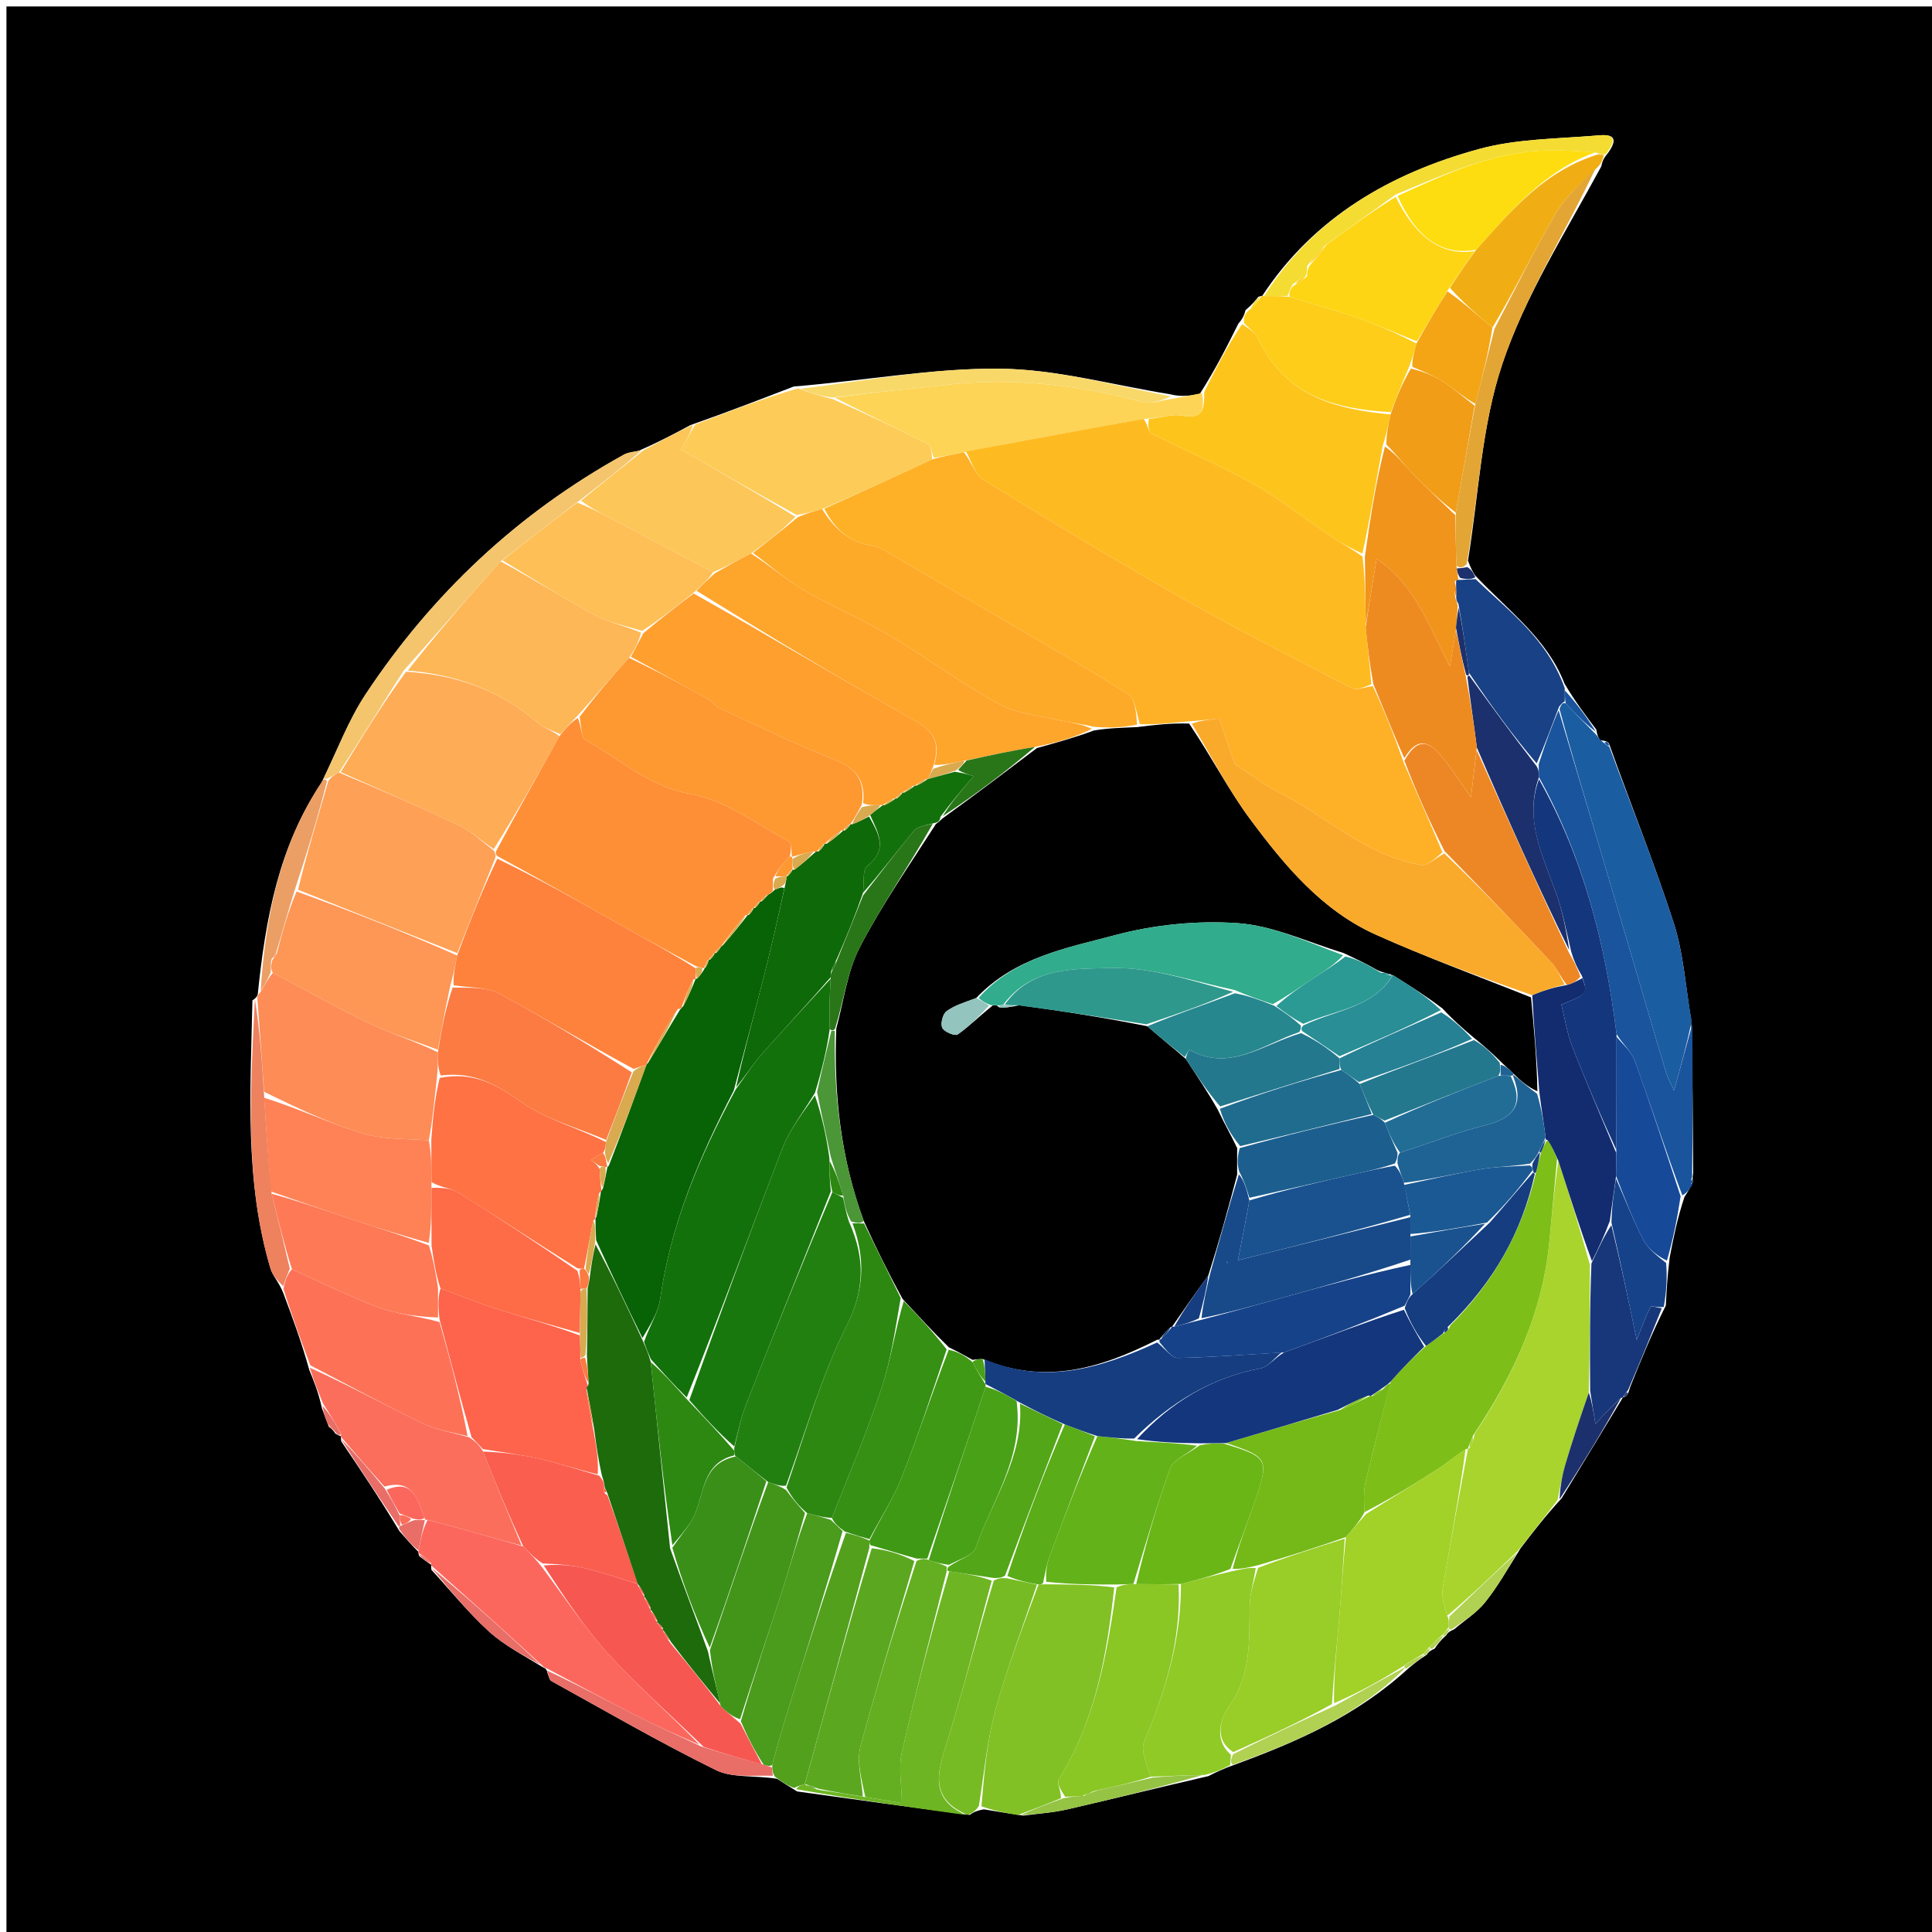 <svg version="1.1" id="Layer_1" xmlns="http://www.w3.org/2000/svg" xmlns:xlink="http://www.w3.org/1999/xlink" x="0px" y="0px"
	 width="100%" viewBox="0 0 300 300" enable-background="new 0 0 300 300" xml:space="preserve">
<path fill="#000000" opacity="1" stroke="none" 
	d="
M175,301 
	C116.667,301 58.833,301 1,301 
	C1,201 1,101 1,1 
	C101,1 201,1 301,1 
	C301,101 301,201 301,301 
	C259.167,301 217.333,301 175,301 
M224.567,253.929 
	C224.74,253.649 224.913,253.368 225.779,253.009 
	C227.398,251.634 229.268,250.463 230.576,248.839 
	C232.535,246.405 234.1,243.654 236.118,240.408 
	C238.031,237.912 239.945,235.417 242.487,232.657 
	C245.664,227.442 248.841,222.227 252.001,216.998 
	C252.001,216.998 252.009,217.017 252.427,216.828 
	C252.71,216.64 252.836,216.376 253.13,215.382 
	C254.768,211.305 256.406,207.227 258.665,202.73 
	C258.782,200.485 258.899,198.24 259.264,195.282 
	C259.856,192.226 260.448,189.17 261.568,185.85 
	C261.979,185.221 262.39,184.592 262.867,183.51 
	C262.867,183.51 262.754,183.066 262.917,182.132 
	C262.874,174.424 262.831,166.716 262.584,158.224 
	C261.733,153.269 261.437,148.135 259.914,143.396 
	C256.94,134.143 253.281,125.109 249.861,115.501 
	C249.673,115.159 249.395,115.053 248.484,114.937 
	C248.25,114.623 248.016,114.309 247.882,113.299 
	C246.264,111.164 244.646,109.029 242.945,106.17 
	C240.231,99.146 234.263,94.89 229.047,89.346 
	C228.749,88.881 228.452,88.416 227.945,87.063 
	C229.615,76.83 230.031,66.175 233.293,56.476 
	C236.854,45.887 243.049,36.184 248.65,25.831 
	C248.778,25.243 248.905,24.656 249.679,23.772 
	C252.076,20.468 248.936,20.96 247.561,21.073 
	C241.579,21.563 235.414,21.569 229.692,23.131 
	C215.97,26.876 204.034,33.71 195.975,45.979 
	C195.975,45.979 195.957,45.91 195.394,46.085 
	C194.919,46.685 194.444,47.286 193.401,48.161 
	C193.242,48.759 193.082,49.357 192.293,50.253 
	C190.525,53.791 188.757,57.33 186.297,61.178 
	C184.879,61.422 183.461,61.666 181.671,61.217 
	C172.866,59.804 164.072,57.34 155.254,57.251 
	C144.856,57.146 134.438,59.097 123.256,60.017 
	C118.155,61.983 113.053,63.95 107.216,66.009 
	C104.798,67.303 102.381,68.598 99.203,69.987 
	C98.427,70.181 97.563,70.218 96.887,70.592 
	C80.438,79.682 67.106,92.201 56.764,107.82 
	C54.081,111.872 52.359,116.56 49.888,121.614 
	C43.311,131.409 41.229,142.554 40.023,154.428 
	C40.023,154.428 39.953,154.87 39.198,155.335 
	C38.908,169.31 37.93,183.337 42.011,197.007 
	C42.344,198.121 43.306,199.048 44.013,200.847 
	C45.402,204.564 46.79,208.281 48.031,212.742 
	C48.741,214.474 49.45,216.206 49.983,218.64 
	C50.278,219.458 50.572,220.276 51.077,221.577 
	C51.368,221.763 51.658,221.949 52.089,222.618 
	C52.373,222.776 52.656,222.935 52.971,223.021 
	C52.971,223.021 52.899,223.056 52.978,223.792 
	C55.963,228.217 58.949,232.642 62.01,237.73 
	C62.984,238.852 63.958,239.973 64.999,241.002 
	C64.999,241.002 64.901,241.058 65.098,241.626 
	C65.717,242.11 66.336,242.595 66.997,242.999 
	C66.997,242.999 66.918,243.046 66.983,243.749 
	C69.941,246.968 72.702,250.404 75.922,253.335 
	C78.316,255.514 81.305,257.037 84.461,258.987 
	C84.461,258.987 84.908,259.062 85.004,259.775 
	C85.206,260.207 85.289,260.853 85.627,261.039 
	C94.094,265.72 102.475,270.582 111.148,274.85 
	C113.7,276.106 117.093,275.653 120.665,276.209 
	C121.476,276.734 122.287,277.26 123.773,278.173 
	C132.515,279.394 141.256,280.614 150.58,281.814 
	C151.056,281.486 151.531,281.158 152.792,280.958 
	C154.549,281.249 156.306,281.54 158.89,281.932 
	C161.165,281.62 163.479,281.475 165.709,280.964 
	C172.812,279.336 179.884,277.572 187.64,275.795 
	C188.768,275.225 189.896,274.656 191.786,273.998 
	C201.369,270.467 210.676,266.451 218.738,259.024 
	C219.523,258.379 220.309,257.733 221.571,256.927 
	C221.742,256.647 221.913,256.367 222.764,256.012 
	C223.204,255.367 223.644,254.722 224.567,253.929 
z"/>
<path fill="#A8D42D" opacity="1" stroke="none" 
	d="
M241.858,232.922 
	C239.945,235.417 238.031,237.912 235.727,240.777 
	C231.909,244.437 228.482,247.728 224.715,250.908 
	C224.244,249.372 223.805,247.897 224.033,246.532 
	C225.235,239.319 226.605,232.134 227.946,224.963 
	C227.975,224.987 227.937,224.923 228.207,224.892 
	C228.621,224.228 228.764,223.595 228.994,222.623 
	C235.213,213.296 239.56,203.613 240.597,192.646 
	C240.997,188.413 241.386,184.18 241.983,180.261 
	C243.778,185.746 245.372,190.919 246.885,196.446 
	C246.843,203.188 246.881,209.573 246.708,216.258 
	C245.337,220.198 244.123,223.822 243.042,227.485 
	C242.519,229.26 242.245,231.108 241.858,232.922 
z"/>
<path fill="#FDC51C" opacity="1" stroke="none" 
	d="
M186.989,60.868 
	C188.757,57.33 190.525,53.791 192.872,50.325 
	C194.113,51.124 195.007,51.744 195.4,52.596 
	C199.48,61.451 207.272,63.524 215.921,64.359 
	C215.56,66.133 215.247,67.546 214.702,69.26 
	C213.617,75.035 212.765,80.509 211.555,85.97 
	C209.8,85.147 208.354,84.412 207.017,83.515 
	C202.842,80.712 198.877,77.551 194.515,75.086 
	C189.434,72.214 183.998,69.973 178.784,67.323 
	C178.277,67.065 178.254,65.853 178.394,65.057 
	C180.393,64.84 182.083,64.244 183.597,64.542 
	C187.048,65.222 186.999,63.133 186.989,60.868 
z"/>
<path fill="#81C125" opacity="1" stroke="none" 
	d="
M158.064,281.831 
	C156.306,281.54 154.549,281.249 152.398,280.475 
	C152.837,275.142 153.293,270.188 154.594,265.467 
	C156.404,258.904 158.847,252.516 161.265,246.039 
	C161.51,246.025 162.002,246.004 162.459,246.011 
	C166.282,246.032 169.649,246.046 173.014,246.494 
	C171.865,257.223 170.021,267.301 164.402,276.306 
	C164.057,276.86 164.791,278.088 164.741,279.23 
	C162.328,280.248 160.196,281.04 158.064,281.831 
z"/>
<path fill="#FDCC58" opacity="1" stroke="none" 
	d="
M107.951,65.916 
	C113.053,63.95 118.155,61.983 123.89,60.313 
	C126.006,61.067 127.489,61.525 129.356,61.99 
	C134.515,64.291 139.314,66.537 144.034,68.94 
	C144.585,69.221 144.699,70.363 144.744,71.324 
	C138.981,74.026 133.49,76.51 127.663,79.052 
	C126.243,79.42 125.159,79.728 123.708,79.969 
	C117.455,76.53 111.568,73.158 105.735,69.817 
	C106.697,68.124 107.324,67.02 107.951,65.916 
z"/>
<path fill="#FE8C56" opacity="1" stroke="none" 
	d="
M39.953,154.87 
	C39.953,154.87 40.023,154.428 40.398,154.11 
	C41.192,152.858 41.611,151.925 42.371,151.064 
	C47.549,153.732 52.307,156.492 57.251,158.863 
	C60.698,160.517 64.4,161.638 67.993,163.397 
	C68,164.866 68.003,165.935 67.841,167.374 
	C67.44,170.828 67.205,173.91 66.585,177.066 
	C62.864,176.792 59.37,176.954 56.228,175.98 
	C51.035,174.371 46.069,172.028 41.006,169.532 
	C40.653,164.335 40.303,159.603 39.953,154.87 
z"/>
<path fill="#19549D" opacity="1" stroke="none" 
	d="
M262.8,183.963 
	C262.39,184.592 261.979,185.221 261.23,185.617 
	C258.555,178.455 256.295,171.499 253.814,164.622 
	C253.321,163.254 251.98,162.191 251.018,160.561 
	C249.247,146.396 245.847,133.164 238.967,120.678 
	C238.944,119.925 238.923,119.495 238.93,118.651 
	C239.956,115.467 240.955,112.699 242.023,110.291 
	C244.215,117.717 246.362,124.776 248.457,131.85 
	C251.873,143.379 255.245,154.922 258.667,166.45 
	C258.947,167.393 259.467,168.266 259.956,169.347 
	C260.984,165.592 261.886,162.3 262.788,159.008 
	C262.831,166.716 262.874,174.424 262.748,182.7 
	C262.482,183.546 262.556,183.778 262.8,183.963 
z"/>
<path fill="#FD7257" opacity="1" stroke="none" 
	d="
M48.179,211.998 
	C46.79,208.281 45.402,204.564 44.011,200.119 
	C44.34,198.592 44.67,197.792 45.338,197.088 
	C47.864,198.211 50.032,199.285 52.246,200.254 
	C54.782,201.364 57.298,202.588 59.937,203.379 
	C62.559,204.164 65.323,204.474 68.253,205.288 
	C69.991,211.388 71.501,217.192 72.607,222.997 
	C70.02,222.371 67.692,222.044 65.683,221.063 
	C59.78,218.181 54.004,215.039 48.179,211.998 
z"/>
<path fill="#FC675D" opacity="1" stroke="none" 
	d="
M84.908,259.062 
	C84.908,259.062 84.461,258.987 84.17,258.591 
	C78.226,253.146 72.572,248.096 66.918,243.046 
	C66.918,243.046 66.997,242.999 66.918,242.723 
	C66.193,241.983 65.547,241.521 64.901,241.058 
	C64.901,241.058 64.999,241.002 65.001,240.677 
	C65.327,238.908 65.652,237.465 66.395,236.017 
	C69.546,236.795 72.276,237.586 75.012,238.357 
	C77.003,238.918 79.001,239.453 81.261,240.156 
	C82.348,241.211 83.17,242.109 84.141,243.315 
	C87.689,248.077 90.797,252.794 94.558,256.915 
	C99.083,261.872 104.164,266.322 108.634,270.93 
	C105.198,269.437 102.089,268.089 99.077,266.551 
	C94.32,264.122 89.627,261.565 84.908,259.062 
z"/>
<path fill="#90CA26" opacity="1" stroke="none" 
	d="
M191.024,274.086 
	C189.896,274.656 188.768,275.225 187.007,275.62 
	C183.924,275.633 181.475,275.822 178.679,275.886 
	C178.073,273.953 177.068,271.831 177.676,270.39 
	C180.975,262.569 183.42,254.636 183.378,245.956 
	C186.163,245.246 188.578,244.613 191.341,243.975 
	C192.799,243.671 193.909,243.372 194.99,243.488 
	C194.644,245.69 194.095,247.472 194.058,249.264 
	C193.945,254.695 194.326,260.028 190.849,264.975 
	C189.813,266.449 188.197,269.91 191.135,272.478 
	C191.083,273.228 191.054,273.657 191.024,274.086 
z"/>
<path fill="#1B5DA1" opacity="1" stroke="none" 
	d="
M262.686,158.616 
	C261.886,162.3 260.984,165.592 259.956,169.347 
	C259.467,168.266 258.947,167.393 258.667,166.45 
	C255.245,154.922 251.873,143.379 248.457,131.85 
	C246.362,124.776 244.215,117.717 242.161,110.095 
	C242.436,109.287 242.681,109.082 243.128,109.215 
	C244.788,111.002 246.285,112.498 247.781,113.994 
	C248.016,114.309 248.25,114.623 248.879,115.217 
	C249.458,115.693 249.669,115.855 249.905,115.985 
	C253.281,125.109 256.94,134.143 259.914,143.396 
	C261.437,148.135 261.733,153.269 262.686,158.616 
M248.504,117.468 
	C248.504,117.468 248.522,117.513 248.504,117.468 
z"/>
<path fill="#FDC658" opacity="1" stroke="none" 
	d="
M107.584,65.962 
	C107.324,67.02 106.697,68.124 105.735,69.817 
	C111.568,73.158 117.455,76.53 123.513,80.247 
	C121.433,82.346 119.181,84.101 116.603,85.943 
	C114.521,87.024 112.764,88.017 110.711,88.837 
	C105.214,85.938 100.015,83.21 94.813,80.486 
	C93.208,79.645 91.598,78.812 90.22,77.731 
	C93.621,74.955 96.792,72.424 99.963,69.893 
	C102.381,68.598 104.798,67.303 107.584,65.962 
z"/>
<path fill="#FDD456" opacity="1" stroke="none" 
	d="
M145.015,71.105 
	C144.699,70.363 144.585,69.221 144.034,68.94 
	C139.314,66.537 134.515,64.291 129.649,61.744 
	C135.277,60.927 141.006,60.453 146.712,59.782 
	C157.146,58.557 167.331,59.75 177.433,62.427 
	C178.826,62.796 180.499,62.108 182.043,61.91 
	C183.461,61.666 184.879,61.422 186.643,61.023 
	C186.999,63.133 187.048,65.222 183.597,64.542 
	C182.083,64.244 180.393,64.84 177.952,65.035 
	C168.083,66.73 159.043,68.422 149.659,70.229 
	C147.882,70.598 146.448,70.852 145.015,71.105 
z"/>
<path fill="#FB6E5B" opacity="1" stroke="none" 
	d="
M80.996,239.999 
	C79.001,239.453 77.003,238.918 75.012,238.357 
	C72.276,237.586 69.546,236.795 66.404,236.011 
	C65.995,236.01 65.981,236.021 65.929,235.671 
	C64.797,232.677 64.016,229.622 59.701,230.834 
	C57.243,228.12 55.071,225.588 52.899,223.056 
	C52.899,223.056 52.971,223.021 52.968,222.681 
	C52.03,220.874 51.095,219.406 50.16,217.938 
	C49.45,216.206 48.741,214.474 48.105,212.37 
	C54.004,215.039 59.78,218.181 65.683,221.063 
	C67.692,222.044 70.02,222.371 72.824,223.178 
	C73.959,223.912 74.472,224.465 75.006,225.391 
	C77.017,230.509 79.006,235.254 80.996,239.999 
z"/>
<path fill="#FDCD1A" opacity="1" stroke="none" 
	d="
M215.969,63.998 
	C207.272,63.524 199.48,61.451 195.4,52.596 
	C195.007,51.744 194.113,51.124 193.187,50.176 
	C193.082,49.357 193.242,48.759 193.899,48.209 
	C194.916,47.474 195.437,46.692 195.957,45.91 
	C195.957,45.91 195.975,45.979 196.345,45.976 
	C197.788,45.967 198.861,45.96 200.251,46.093 
	C203.903,47.239 207.275,48.138 210.563,49.282 
	C213.756,50.392 216.862,51.753 219.951,53.342 
	C219.572,54.772 219.249,55.863 218.701,57.215 
	C217.641,59.65 216.805,61.824 215.969,63.998 
z"/>
<path fill="#6DB522" opacity="1" stroke="none" 
	d="
M149.998,281.834 
	C141.256,280.614 132.515,279.394 123.637,277.82 
	C123.987,277.319 124.474,277.17 124.973,277.019 
	C124.986,277.018 125.004,277.029 125.194,277.236 
	C125.91,277.612 126.436,277.781 127.359,277.969 
	C129.831,278.315 131.904,278.643 134.362,279.05 
	C136.966,279.485 139.185,279.842 140.043,279.98 
	C140.009,277.119 139.495,274.51 140.034,272.141 
	C142.179,262.714 144.652,253.362 147.401,243.99 
	C149.871,244.348 151.944,244.696 153.992,245.437 
	C151.661,254.132 149.549,262.496 146.974,270.715 
	C145.537,275.301 144.355,279.374 149.998,281.834 
z"/>
<path fill="#194185" opacity="1" stroke="none" 
	d="
M242.964,108.924 
	C242.681,109.082 242.436,109.287 242.093,109.734 
	C240.955,112.699 239.956,115.467 238.615,118.541 
	C234.889,114.191 231.505,109.536 228.094,104.456 
	C227.584,100.693 227.103,97.352 226.465,93.762 
	C226.211,93.342 226.114,93.171 226.115,92.632 
	C226.14,91.511 226.066,90.757 226.122,90.021 
	C226.252,90.039 226.514,90.053 226.841,90.041 
	C227.822,89.994 228.476,89.958 229.131,89.923 
	C234.263,94.89 240.231,99.146 242.974,106.871 
	C242.99,108.022 242.977,108.473 242.964,108.924 
z"/>
<path fill="#53A01D" opacity="1" stroke="none" 
	d="
M124.961,277.021 
	C124.474,277.17 123.987,277.319 123.299,277.627 
	C122.287,277.26 121.476,276.734 120.297,275.852 
	C119.915,275.153 119.901,274.811 119.912,274.037 
	C120.728,270.946 121.487,268.277 122.316,265.63 
	C125.205,256.403 128.118,247.183 131.361,238.02 
	C132.802,238.384 133.904,238.689 135.007,239.238 
	C135.008,239.482 135.007,239.97 134.983,240.381 
	C131.626,252.868 128.294,264.944 124.961,277.021 
z"/>
<path fill="#77BB24" opacity="1" stroke="none" 
	d="
M150.289,281.824 
	C144.355,279.374 145.537,275.301 146.974,270.715 
	C149.549,262.496 151.661,254.132 154.323,245.427 
	C155.119,245.019 155.561,245.013 156.362,245.074 
	C158.154,245.444 159.587,245.749 161.019,246.054 
	C158.847,252.516 156.404,258.904 154.594,265.467 
	C153.293,270.188 152.837,275.142 152.005,280.411 
	C151.531,281.158 151.056,281.486 150.289,281.824 
z"/>
<path fill="#164A99" opacity="1" stroke="none" 
	d="
M251.03,160.988 
	C251.98,162.191 253.321,163.254 253.814,164.622 
	C256.295,171.499 258.555,178.455 260.966,185.748 
	C260.448,189.17 259.856,192.226 258.838,195.756 
	C257.307,194.995 255.898,193.917 255.158,192.492 
	C253.568,189.427 252.322,186.182 250.946,182.611 
	C250.957,181.145 250.958,180.08 250.978,178.545 
	C251.008,172.38 251.019,166.684 251.03,160.988 
z"/>
<path fill="#F1AE14" opacity="1" stroke="none" 
	d="
M249.032,24.068 
	C248.905,24.656 248.778,25.243 248.029,26.008 
	C245.426,28.511 243.055,30.61 241.541,33.208 
	C238.155,39.023 235.196,45.086 231.74,50.887 
	C229.281,48.82 227.145,46.912 225.142,44.703 
	C226.508,42.598 227.74,40.795 229.219,38.771 
	C234.752,32.565 239.948,26.465 248.224,23.946 
	C248.674,24.008 248.853,24.038 249.032,24.068 
z"/>
<path fill="#17377A" opacity="1" stroke="none" 
	d="
M246.92,215.959 
	C246.881,209.573 246.843,203.188 247.116,196.19 
	C248.271,193.724 249.115,191.87 250.213,190.245 
	C251.634,196.039 252.801,201.605 254.155,208.064 
	C255.047,205.832 255.582,204.328 256.298,202.915 
	C256.385,202.743 257.438,203.06 258.044,203.15 
	C256.406,207.227 254.768,211.305 252.806,215.848 
	C252.279,216.517 252.121,216.752 252.009,217.017 
	C252.009,217.017 252.001,216.998 251.688,217.081 
	C250.171,218.469 248.966,219.775 247.732,221.113 
	C247.429,219.191 247.174,217.575 246.92,215.959 
z"/>
<path fill="#F4C56D" opacity="1" stroke="none" 
	d="
M99.583,69.94 
	C96.792,72.424 93.621,74.955 89.879,77.801 
	C85.544,81.079 81.781,84.042 77.727,87.17 
	C72.61,92.874 67.785,98.413 62.678,104.137 
	C59.232,109.513 56.07,114.705 52.638,119.96 
	C51.908,120.317 51.449,120.611 50.791,120.912 
	C50.592,120.92 50.196,120.955 50.196,120.955 
	C52.359,116.56 54.081,111.872 56.764,107.82 
	C67.106,92.201 80.438,79.682 96.887,70.592 
	C97.563,70.218 98.427,70.181 99.583,69.94 
z"/>
<path fill="#F4DC33" opacity="1" stroke="none" 
	d="
M249.355,23.92 
	C248.853,24.038 248.674,24.008 247.91,23.713 
	C245.049,23.415 242.772,23.324 240.496,23.357 
	C232.071,23.48 224.59,26.95 216.715,30.213 
	C212.941,32.909 209.464,35.448 205.719,38.141 
	C204.629,39.199 203.806,40.102 202.969,41.324 
	C202.954,42.066 202.952,42.491 202.672,42.977 
	C201.916,43.338 201.439,43.637 200.747,44.134 
	C200.334,44.873 200.134,45.413 199.935,45.953 
	C198.861,45.96 197.788,45.967 196.311,45.964 
	C204.034,33.71 215.97,26.876 229.692,23.131 
	C235.414,21.569 241.579,21.563 247.561,21.073 
	C248.936,20.96 252.076,20.468 249.355,23.92 
z"/>
<path fill="#E3A635" opacity="1" stroke="none" 
	d="
M232.062,51.048 
	C235.196,45.086 238.155,39.023 241.541,33.208 
	C243.055,30.61 245.426,28.511 247.752,26.14 
	C243.049,36.184 236.854,45.887 233.293,56.476 
	C230.031,66.175 229.615,76.83 227.738,87.615 
	C227.093,88.201 226.655,88.236 226.154,87.814 
	C226.054,84.902 226.016,82.447 226.055,79.598 
	C227.079,73.801 228.028,68.398 229.092,62.716 
	C230.159,58.641 231.111,54.844 232.062,51.048 
z"/>
<path fill="#F7D869" opacity="1" stroke="none" 
	d="
M181.857,61.563 
	C180.499,62.108 178.826,62.796 177.433,62.427 
	C167.331,59.75 157.146,58.557 146.712,59.782 
	C141.006,60.453 135.277,60.927 129.266,61.736 
	C127.489,61.525 126.006,61.067 124.276,60.383 
	C134.438,59.097 144.856,57.146 155.254,57.251 
	C164.072,57.34 172.866,59.804 181.857,61.563 
z"/>
<path fill="#164289" opacity="1" stroke="none" 
	d="
M258.354,202.94 
	C257.438,203.06 256.385,202.743 256.298,202.915 
	C255.582,204.328 255.047,205.832 254.155,208.064 
	C252.801,201.605 251.634,196.039 250.224,189.829 
	C250.299,187.127 250.617,185.069 250.935,183.011 
	C252.322,186.182 253.568,189.427 255.158,192.492 
	C255.898,193.917 257.307,194.995 258.714,196.112 
	C258.899,198.24 258.782,200.485 258.354,202.94 
z"/>
<path fill="#EE815E" opacity="1" stroke="none" 
	d="
M45,196.993 
	C44.67,197.792 44.34,198.592 43.992,199.726 
	C43.306,199.048 42.344,198.121 42.011,197.007 
	C37.93,183.337 38.908,169.31 39.576,155.102 
	C40.303,159.603 40.653,164.335 41.002,169.993 
	C41.344,175.611 41.687,180.305 42.179,185.367 
	C43.219,189.488 44.11,193.24 45,196.993 
z"/>
<path fill="#E86E67" opacity="1" stroke="none" 
	d="
M119.886,274.469 
	C119.901,274.811 119.915,275.153 120.015,275.74 
	C117.093,275.653 113.7,276.106 111.148,274.85 
	C102.475,270.582 94.094,265.72 85.627,261.039 
	C85.289,260.853 85.206,260.207 84.956,259.418 
	C89.627,261.565 94.32,264.122 99.077,266.551 
	C102.089,268.089 105.198,269.437 108.886,271.19 
	C112.439,272.325 115.369,273.139 118.571,274.01 
	C119.191,274.2 119.539,274.335 119.886,274.469 
z"/>
<path fill="#EB9F65" opacity="1" stroke="none" 
	d="
M50.042,121.285 
	C50.196,120.955 50.592,120.92 50.776,121.299 
	C49.299,127.113 47.639,132.548 45.746,138.254 
	C44.675,141.677 43.837,144.829 42.817,148.112 
	C42.406,148.442 42.225,148.678 42.077,149.291 
	C42.051,150.084 42.04,150.538 42.03,150.991 
	C41.611,151.925 41.192,152.858 40.467,153.897 
	C41.229,142.554 43.311,131.409 50.042,121.285 
z"/>
<path fill="#1C306D" opacity="1" stroke="none" 
	d="
M246.708,216.258 
	C247.174,217.575 247.429,219.191 247.732,221.113 
	C248.966,219.775 250.171,218.469 251.696,217.088 
	C248.841,222.227 245.664,227.442 242.173,232.79 
	C242.245,231.108 242.519,229.26 243.042,227.485 
	C244.123,223.822 245.337,220.198 246.708,216.258 
z"/>
<path fill="#B1D152" opacity="1" stroke="none" 
	d="
M191.405,274.042 
	C191.054,273.657 191.083,273.228 191.484,272.388 
	C196.9,269.645 201.946,267.313 207.306,264.848 
	C211.065,262.792 214.509,260.87 217.987,258.984 
	C218.021,259.021 218.09,259.093 218.09,259.093 
	C210.676,266.451 201.369,270.467 191.405,274.042 
z"/>
<path fill="#95C343" opacity="1" stroke="none" 
	d="
M179.025,276.01 
	C181.475,275.822 183.924,275.633 186.671,275.653 
	C179.884,277.572 172.812,279.336 165.709,280.964 
	C163.479,281.475 161.165,281.62 158.477,281.881 
	C160.196,281.04 162.328,280.248 165.121,279.226 
	C166.541,278.959 167.301,278.924 168.337,278.862 
	C169.082,278.557 169.552,278.28 170.423,277.995 
	C173.558,277.328 176.291,276.669 179.025,276.01 
z"/>
<path fill="#E86E67" opacity="1" stroke="none" 
	d="
M66.951,243.397 
	C72.572,248.096 78.226,253.146 83.954,258.524 
	C81.305,257.037 78.316,255.514 75.922,253.335 
	C72.702,250.404 69.941,246.968 66.951,243.397 
z"/>
<path fill="#E86E67" opacity="1" stroke="none" 
	d="
M52.939,223.424 
	C55.071,225.588 57.243,228.12 59.759,231.152 
	C60.748,232.769 61.394,233.884 62.044,235.3 
	C62.1,235.994 62.152,236.389 62.136,236.854 
	C62.069,236.925 61.934,237.067 61.934,237.067 
	C58.949,232.642 55.963,228.217 52.939,223.424 
z"/>
<path fill="#B1D152" opacity="1" stroke="none" 
	d="
M225.054,251.019 
	C228.482,247.728 231.909,244.437 235.585,241.092 
	C234.1,243.654 232.535,246.405 230.576,248.839 
	C229.268,250.463 227.398,251.634 225.4,253.016 
	C225.02,253.023 224.946,252.968 224.948,252.642 
	C224.985,251.884 225.019,251.452 225.054,251.019 
z"/>
<path fill="#19549D" opacity="1" stroke="none" 
	d="
M243.128,109.215 
	C242.977,108.473 242.99,108.022 243.016,107.233 
	C244.646,109.029 246.264,111.164 247.832,113.647 
	C246.285,112.498 244.788,111.002 243.128,109.215 
z"/>
<path fill="#E86E67" opacity="1" stroke="none" 
	d="
M65.985,236.016 
	C65.652,237.465 65.327,238.908 64.967,240.722 
	C63.958,239.973 62.984,238.852 61.972,237.399 
	C61.934,237.067 62.069,236.925 62.392,236.863 
	C63.15,236.549 63.585,236.296 64.347,236.04 
	C65.11,236.031 65.545,236.026 65.981,236.021 
	C65.981,236.021 65.995,236.01 65.985,236.016 
z"/>
<path fill="#E86E67" opacity="1" stroke="none" 
	d="
M50.072,218.289 
	C51.095,219.406 52.03,220.874 52.952,222.718 
	C52.656,222.935 52.373,222.776 51.875,222.167 
	C51.396,221.51 51.131,221.302 50.867,221.094 
	C50.572,220.276 50.278,219.458 50.072,218.289 
z"/>
<path fill="#1C306D" opacity="1" stroke="none" 
	d="
M226.216,88.27 
	C226.655,88.236 227.093,88.201 227.843,88.059 
	C228.452,88.416 228.749,88.881 229.089,89.635 
	C228.476,89.958 227.822,89.994 226.746,89.753 
	C226.289,89.075 226.253,88.673 226.216,88.27 
z"/>
<path fill="#F4DC33" opacity="1" stroke="none" 
	d="
M195.675,45.998 
	C195.437,46.692 194.916,47.474 194.183,48.071 
	C194.444,47.286 194.919,46.685 195.675,45.998 
z"/>
<path fill="#B1D152" opacity="1" stroke="none" 
	d="
M221.094,257.087 
	C220.309,257.733 219.523,258.379 218.414,259.059 
	C218.09,259.093 218.021,259.021 218.078,258.663 
	C219.079,257.854 220.025,257.403 220.999,256.988 
	C221.028,257.024 221.094,257.087 221.094,257.087 
z"/>
<path fill="#B1D152" opacity="1" stroke="none" 
	d="
M224.084,254.077 
	C223.644,254.722 223.204,255.367 222.394,256.018 
	C222.023,256.025 221.957,255.968 222.025,255.665 
	C222.719,254.894 223.345,254.427 223.998,253.991 
	C224.024,254.022 224.084,254.077 224.084,254.077 
z"/>
<path fill="#E86E67" opacity="1" stroke="none" 
	d="
M65,241.342 
	C65.547,241.521 66.193,241.983 66.897,242.762 
	C66.336,242.595 65.717,242.11 65,241.342 
z"/>
<path fill="#164A99" opacity="1" stroke="none" 
	d="
M262.834,183.736 
	C262.556,183.778 262.482,183.546 262.666,183.167 
	C262.754,183.066 262.867,183.51 262.834,183.736 
z"/>
<path fill="#B1D152" opacity="1" stroke="none" 
	d="
M222.053,256.056 
	C221.913,256.367 221.742,256.647 221.333,257.007 
	C221.094,257.087 221.028,257.024 221.12,256.785 
	C221.413,256.291 221.661,256.098 221.957,255.968 
	C221.957,255.968 222.023,256.025 222.053,256.056 
z"/>
<path fill="#B1D152" opacity="1" stroke="none" 
	d="
M225.053,253.056 
	C224.913,253.368 224.74,253.649 224.325,254.003 
	C224.084,254.077 224.024,254.022 224.121,253.789 
	C224.415,253.305 224.658,253.108 224.946,252.968 
	C224.946,252.968 225.02,253.023 225.053,253.056 
z"/>
<path fill="#19549D" opacity="1" stroke="none" 
	d="
M249.883,115.743 
	C249.669,115.855 249.458,115.693 249.15,115.34 
	C249.395,115.053 249.673,115.159 249.883,115.743 
z"/>
<path fill="#FB6E5B" opacity="1" stroke="none" 
	d="
M50.972,221.335 
	C51.131,221.302 51.396,221.51 51.804,221.927 
	C51.658,221.949 51.368,221.763 50.972,221.335 
z"/>
<path fill="#1C306D" opacity="1" stroke="none" 
	d="
M252.218,216.923 
	C252.121,216.752 252.279,216.517 252.643,216.175 
	C252.836,216.376 252.71,216.64 252.218,216.923 
z"/>
<path fill="#7EBE18" opacity="1" stroke="none" 
	d="
M241.781,179.947 
	C241.386,184.18 240.997,188.413 240.597,192.646 
	C239.56,203.613 235.213,213.296 228.793,222.821 
	C228.317,223.879 228.127,224.401 227.937,224.923 
	C227.937,224.923 227.975,224.987 227.611,225.024 
	C225.981,226.044 224.777,227.124 223.436,227.99 
	C219.698,230.403 215.904,232.727 211.883,234.81 
	C211.772,232.985 211.727,231.393 212.083,229.897 
	C213.283,224.853 214.626,219.844 215.969,214.492 
	C217.731,212.481 219.437,210.799 221.433,208.997 
	C222.509,208.264 223.294,207.652 224.308,206.942 
	C224.833,206.634 224.969,206.347 225.225,205.795 
	C231.964,199.034 236.33,191.312 238.52,182.01 
	C238.849,180.852 238.982,179.968 239.326,178.874 
	C239.692,178.088 239.847,177.512 240.315,177.005 
	C241.013,178.032 241.397,178.99 241.781,179.947 
z"/>
<path fill="#A2D128" opacity="1" stroke="none" 
	d="
M212.132,235.086 
	C215.904,232.727 219.698,230.403 223.436,227.99 
	C224.777,227.124 225.981,226.044 227.583,225.001 
	C226.605,232.134 225.235,239.319 224.033,246.532 
	C223.805,247.897 224.244,249.372 224.715,250.908 
	C225.019,251.452 224.985,251.884 224.948,252.642 
	C224.658,253.108 224.415,253.305 224.094,253.759 
	C223.345,254.427 222.719,254.894 222.025,255.665 
	C221.661,256.098 221.413,256.291 221.092,256.749 
	C220.025,257.403 219.079,257.854 218.044,258.626 
	C214.509,260.87 211.065,262.792 207.144,264.472 
	C207.11,259.786 207.602,255.347 207.98,250.898 
	C208.319,246.911 208.534,242.914 208.997,238.665 
	C210.171,237.302 211.151,236.194 212.132,235.086 
z"/>
<path fill="#132C70" opacity="1" stroke="none" 
	d="
M241.983,180.261 
	C241.397,178.99 241.013,178.032 240.311,177.021 
	C239.994,176.966 239.97,176.962 239.997,176.566 
	C239.676,174.103 239.328,172.036 239.027,169.573 
	C238.63,164.41 238.186,159.644 237.929,154.532 
	C239.727,153.75 241.338,153.312 243.313,152.947 
	C244.279,152.67 244.88,152.321 245.724,151.883 
	C246.563,154.328 246.563,154.328 242.442,155.987 
	C242.994,158.161 243.336,160.457 244.159,162.566 
	C246.314,168.092 248.678,173.537 250.959,179.014 
	C250.958,180.08 250.957,181.145 250.946,182.611 
	C250.617,185.069 250.299,187.127 249.97,189.6 
	C249.115,191.87 248.271,193.724 247.197,195.835 
	C245.372,190.919 243.778,185.746 241.983,180.261 
z"/>
<path fill="#A2D128" opacity="1" stroke="none" 
	d="
M228.207,224.892 
	C228.127,224.401 228.317,223.879 228.707,223.159 
	C228.764,223.595 228.621,224.228 228.207,224.892 
z"/>
<path fill="#FEBB21" opacity="1" stroke="none" 
	d="
M150.004,70.113 
	C159.043,68.422 168.083,66.73 177.564,65.061 
	C178.254,65.853 178.277,67.065 178.784,67.323 
	C183.998,69.973 189.434,72.214 194.515,75.086 
	C198.877,77.551 202.842,80.712 207.017,83.515 
	C208.354,84.412 209.8,85.147 211.579,86.429 
	C211.999,90.26 212.036,93.617 212.063,97.404 
	C212.377,100.544 212.701,103.255 212.938,106.266 
	C211.864,106.689 210.653,107.245 209.923,106.868 
	C201.1,102.317 192.239,97.821 183.605,92.926 
	C173.158,87.003 162.873,80.787 152.649,74.485 
	C151.359,73.69 150.866,71.602 150.004,70.113 
z"/>
<path fill="#F0941B" opacity="1" stroke="none" 
	d="
M212.073,96.975 
	C212.036,93.617 211.999,90.26 211.937,86.443 
	C212.765,80.509 213.617,75.035 215.05,69.336 
	C216.828,70.558 217.94,72.088 219.244,73.432 
	C221.425,75.681 223.728,77.812 225.979,79.992 
	C226.016,82.447 226.054,84.902 226.154,87.814 
	C226.253,88.673 226.289,89.075 226.419,89.765 
	C226.514,90.053 226.252,90.039 225.92,90.233 
	C225.731,91.285 225.874,92.143 226.017,93 
	C226.114,93.171 226.211,93.342 226.346,94.094 
	C226.283,95.6 226.183,96.524 226.068,97.869 
	C225.805,99.688 225.556,101.087 225.135,103.448 
	C221.674,96.829 219.721,90.797 213.756,86.778 
	C213.073,90.913 212.573,93.944 212.073,96.975 
z"/>
<path fill="#F19D18" opacity="1" stroke="none" 
	d="
M226.055,79.598 
	C223.728,77.812 221.425,75.681 219.244,73.432 
	C217.94,72.088 216.828,70.558 215.282,69.036 
	C215.247,67.546 215.56,66.133 215.921,64.359 
	C216.805,61.824 217.641,59.65 219.088,57.232 
	C221.184,57.749 222.748,58.388 224.133,59.299 
	C225.826,60.412 227.369,61.752 228.977,62.994 
	C228.028,68.398 227.079,73.801 226.055,79.598 
z"/>
<path fill="#8AC624" opacity="1" stroke="none" 
	d="
M168.061,278.888 
	C167.301,278.924 166.541,278.959 165.402,278.999 
	C164.791,278.088 164.057,276.86 164.402,276.306 
	C170.021,267.301 171.865,257.223 173.385,246.476 
	C174.503,246.002 175.247,245.981 176.43,245.975 
	C178.915,246.004 180.961,246.019 183.008,246.034 
	C183.42,254.636 180.975,262.569 177.676,270.39 
	C177.068,271.831 178.073,273.953 178.679,275.886 
	C176.291,276.669 173.558,277.328 170.146,278.032 
	C168.999,278.348 168.53,278.618 168.061,278.888 
z"/>
<path fill="#63B219" opacity="1" stroke="none" 
	d="
M175.991,245.96 
	C175.247,245.981 174.503,246.002 173.388,246.042 
	C169.649,246.046 166.282,246.032 162.462,245.619 
	C162.348,243.969 162.592,242.68 163.044,241.469 
	C165.341,235.312 167.691,229.175 170.407,222.998 
	C172.526,223.199 174.26,223.431 176.439,223.764 
	C179.924,223.969 182.964,224.075 185.88,224.492 
	C184.368,225.841 182.223,226.598 181.722,227.96 
	C179.55,233.864 177.858,239.944 175.991,245.96 
z"/>
<path fill="#5AAC18" opacity="1" stroke="none" 
	d="
M170.023,223.03 
	C167.691,229.175 165.341,235.312 163.044,241.469 
	C162.592,242.68 162.348,243.969 162.005,245.613 
	C162.002,246.004 161.51,246.025 161.265,246.039 
	C159.587,245.749 158.154,245.444 156.423,244.714 
	C159.086,236.571 162.048,228.854 165.347,221.182 
	C167.13,221.828 168.576,222.429 170.023,223.03 
z"/>
<path fill="#FEB126" opacity="1" stroke="none" 
	d="
M149.659,70.229 
	C150.866,71.602 151.359,73.69 152.649,74.485 
	C162.873,80.787 173.158,87.003 183.605,92.926 
	C192.239,97.821 201.1,102.317 209.923,106.868 
	C210.653,107.245 211.864,106.689 213.172,106.542 
	C214.983,110.365 216.474,114.212 217.981,118.437 
	C220.003,123.204 222.007,127.592 223.982,132.346 
	C222.869,133.277 221.682,134.469 220.719,134.31 
	C212.059,132.878 205.804,126.599 198.274,122.849 
	C196.182,121.807 194.319,120.308 191.716,118.603 
	C191.151,116.925 190.28,114.339 189.348,111.568 
	C187.799,111.733 186.35,111.887 184.488,112.02 
	C181.716,112.276 179.358,112.552 176.999,112.443 
	C176.424,110.607 176.272,108.5 175.206,107.815 
	C169.384,104.073 163.341,100.673 157.367,97.169 
	C151.131,93.512 144.892,89.86 138.64,86.231 
	C137.645,85.653 136.615,84.909 135.529,84.755 
	C131.879,84.237 129.586,82.116 127.998,78.993 
	C133.49,76.51 138.981,74.026 144.744,71.324 
	C146.448,70.852 147.882,70.598 149.659,70.229 
z"/>
<path fill="#FEAA29" opacity="1" stroke="none" 
	d="
M127.663,79.052 
	C129.586,82.116 131.879,84.237 135.529,84.755 
	C136.615,84.909 137.645,85.653 138.64,86.231 
	C144.892,89.86 151.131,93.512 157.367,97.169 
	C163.341,100.673 169.384,104.073 175.206,107.815 
	C176.272,108.5 176.424,110.607 176.569,112.518 
	C174.109,113.017 172.078,113.056 169.733,112.844 
	C167.958,112.387 166.473,112.289 165.042,111.958 
	C161.714,111.19 158.081,110.922 155.169,109.346 
	C149.29,106.165 143.896,102.102 138.135,98.685 
	C133.842,96.139 129.19,94.202 124.882,91.68 
	C122.061,90.028 119.568,87.816 116.929,85.855 
	C119.181,84.101 121.433,82.346 123.88,80.314 
	C125.159,79.728 126.243,79.42 127.663,79.052 
z"/>
<path fill="#FE7243" opacity="1" stroke="none" 
	d="
M66.971,176.992 
	C67.205,173.91 67.44,170.828 68.275,167.373 
	C73.607,166.354 77.133,168.447 80.948,171.128 
	C84.809,173.842 89.686,175.111 94.091,177.344 
	C94.022,178.115 93.979,178.555 93.633,179.011 
	C92.796,179.402 92.262,179.776 91.728,180.151 
	C92.197,180.455 92.667,180.758 93.112,181.513 
	C93.166,182.867 93.244,183.77 93.397,184.763 
	C93.472,184.853 93.317,185.029 93.032,185.277 
	C92.629,186.752 92.511,187.98 92.421,189.207 
	C92.45,189.207 92.462,189.264 92.147,189.495 
	C91.527,192.15 91.222,194.576 90.687,197 
	C90.457,197 89.996,197.003 89.657,196.935 
	C83.294,192.968 77.308,189.01 71.216,185.222 
	C70.021,184.479 68.418,184.392 66.999,183.564 
	C66.987,181.081 66.979,179.037 66.971,176.992 
z"/>
<path fill="#FE9655" opacity="1" stroke="none" 
	d="
M42.371,151.064 
	C42.04,150.538 42.051,150.084 42.257,149.16 
	C42.678,148.486 42.86,148.25 42.999,147.981 
	C43.837,144.829 44.675,141.677 46.051,138.432 
	C54.726,141.56 62.863,144.781 70.987,148.368 
	C70.654,150.158 70.334,151.581 69.854,153.35 
	C69.126,156.796 68.557,159.896 67.989,162.997 
	C64.4,161.638 60.698,160.517 57.251,158.863 
	C52.307,156.492 47.549,153.732 42.371,151.064 
z"/>
<path fill="#FB7B42" opacity="1" stroke="none" 
	d="
M67.993,163.397 
	C68.557,159.896 69.126,156.796 70.279,153.349 
	C73.083,153.393 75.586,153.257 77.473,154.269 
	C84.466,158.018 91.256,162.146 98.101,166.509 
	C96.759,170.262 95.439,173.637 94.118,177.013 
	C89.686,175.111 84.809,173.842 80.948,171.128 
	C77.133,168.447 73.607,166.354 68.44,167.002 
	C68.003,165.935 68,164.866 67.993,163.397 
z"/>
<path fill="#FE8255" opacity="1" stroke="none" 
	d="
M66.585,177.066 
	C66.979,179.037 66.987,181.081 66.997,184.014 
	C66.994,187.599 66.989,190.297 66.577,192.996 
	C62.406,191.811 58.627,190.671 54.883,189.427 
	C50.582,187.999 46.312,186.479 42.029,184.999 
	C41.687,180.305 41.344,175.611 41.004,170.456 
	C46.069,172.028 51.035,174.371 56.228,175.98 
	C59.37,176.954 62.864,176.792 66.585,177.066 
z"/>
<path fill="#13367D" opacity="1" stroke="none" 
	d="
M250.978,178.545 
	C248.678,173.537 246.314,168.092 244.159,162.566 
	C243.336,160.457 242.994,158.161 242.442,155.987 
	C246.563,154.328 246.563,154.328 245.647,151.545 
	C244.869,150.257 244.409,149.217 243.968,147.746 
	C243.197,144.377 242.599,141.371 241.576,138.518 
	C239.536,132.83 236.663,127.317 238.971,121.001 
	C245.847,133.164 249.247,146.396 251.018,160.561 
	C251.019,166.684 251.008,172.38 250.978,178.545 
z"/>
<path fill="#1C306D" opacity="1" stroke="none" 
	d="
M238.967,120.678 
	C236.663,127.317 239.536,132.83 241.576,138.518 
	C242.599,141.371 243.197,144.377 243.675,147.559 
	C238.671,137.358 233.98,126.913 229.325,116.073 
	C228.83,112.175 228.298,108.67 227.856,105.095 
	C227.945,105.024 228.122,104.88 228.122,104.88 
	C231.505,109.536 234.889,114.191 238.588,118.956 
	C238.923,119.495 238.944,119.925 238.967,120.678 
z"/>
<path fill="#FD644B" opacity="1" stroke="none" 
	d="
M74.985,225.017 
	C74.472,224.465 73.959,223.912 73.229,223.178 
	C71.501,217.192 69.991,211.388 68.247,204.872 
	C68.014,202.776 68.015,201.39 68.394,200.071 
	C71.512,201.171 74.213,202.33 77.001,203.209 
	C81.312,204.569 85.683,205.738 90.053,207.373 
	C90.103,208.788 90.128,209.817 90.111,211.239 
	C90.481,212.798 90.891,213.965 91.316,215.261 
	C91.33,215.389 91.076,215.432 91.063,215.874 
	C91.383,218.209 91.717,220.102 92.191,222.357 
	C92.64,224.784 92.948,226.849 92.815,228.934 
	C89.482,228.125 86.618,227.17 83.689,226.505 
	C80.822,225.855 77.889,225.501 74.985,225.017 
z"/>
<path fill="#FE7956" opacity="1" stroke="none" 
	d="
M68.016,200.003 
	C68.015,201.39 68.014,202.776 68.019,204.577 
	C65.323,204.474 62.559,204.164 59.937,203.379 
	C57.298,202.588 54.782,201.364 52.246,200.254 
	C50.032,199.285 47.864,198.211 45.338,197.088 
	C44.11,193.24 43.219,189.488 42.179,185.367 
	C46.312,186.479 50.582,187.999 54.883,189.427 
	C58.627,190.671 62.406,191.811 66.603,193.389 
	C67.362,195.855 67.689,197.929 68.016,200.003 
z"/>
<path fill="#F75751" opacity="1" stroke="none" 
	d="
M118.299,273.954 
	C115.369,273.139 112.439,272.325 109.257,271.25 
	C104.164,266.322 99.083,261.872 94.558,256.915 
	C90.797,252.794 87.689,248.077 84.435,243.085 
	C86.71,242.868 88.878,243.041 90.964,243.548 
	C93.691,244.21 96.354,245.137 99.03,245.963 
	C99.017,245.976 99.043,245.96 99.082,246.253 
	C99.446,247.021 99.769,247.496 100.056,247.978 
	C100.019,247.985 100.063,247.925 100.097,248.22 
	C100.444,248.998 100.757,249.481 101.034,249.978 
	C100.999,249.991 101.062,249.948 101.098,250.243 
	C101.457,251.016 101.78,251.494 102.068,251.976 
	C102.033,251.98 102.037,251.91 102.146,252.115 
	C102.422,252.585 102.632,252.81 102.939,253.003 
	C102.993,253.012 102.974,253.121 103.026,253.387 
	C103.368,254.099 103.659,254.544 104.178,255.24 
	C106.883,258.5 109.358,261.509 111.905,264.904 
	C112.944,265.975 113.912,266.659 115,267.659 
	C116.18,269.967 117.239,271.961 118.299,273.954 
z"/>
<path fill="#FA5E4F" opacity="1" stroke="none" 
	d="
M99.044,245.95 
	C96.354,245.137 93.691,244.21 90.964,243.548 
	C88.878,243.041 86.71,242.868 84.285,242.777 
	C83.17,242.109 82.348,241.211 81.261,240.156 
	C79.006,235.254 77.017,230.509 75.006,225.391 
	C77.889,225.501 80.822,225.855 83.689,226.505 
	C86.618,227.17 89.482,228.125 93.022,229.138 
	C93.749,229.888 93.83,230.453 93.816,231.137 
	C93.646,231.587 93.78,231.814 94.336,232.227 
	C96.047,236.995 97.546,241.472 99.044,245.95 
z"/>
<path fill="#99CD27" opacity="1" stroke="none" 
	d="
M208.804,238.921 
	C208.534,242.914 208.319,246.911 207.98,250.898 
	C207.602,255.347 207.11,259.786 206.829,264.605 
	C201.946,267.313 196.9,269.645 191.506,272.067 
	C188.197,269.91 189.813,266.449 190.849,264.975 
	C194.326,260.028 193.945,254.695 194.058,249.264 
	C194.095,247.472 194.644,245.69 195.368,243.45 
	C200.119,241.638 204.462,240.279 208.804,238.921 
z"/>
<path fill="#74B917" opacity="1" stroke="none" 
	d="
M208.997,238.665 
	C204.462,240.279 200.119,241.638 195.398,243.035 
	C193.909,243.372 192.799,243.671 191.406,243.616 
	C192.263,240.189 193.444,237.13 194.534,234.039 
	C197.196,226.492 197.104,226.322 190.391,224.076 
	C196.425,222.308 202.074,220.612 208.117,218.937 
	C209.952,218.195 211.393,217.435 212.862,216.708 
	C212.89,216.743 212.815,216.79 213.138,216.783 
	C213.948,216.397 214.434,216.018 215.019,215.436 
	C215.345,215.02 215.61,214.883 215.914,214.821 
	C214.626,219.844 213.283,224.853 212.083,229.897 
	C211.727,231.393 211.772,232.985 211.883,234.81 
	C211.151,236.194 210.171,237.302 208.997,238.665 
z"/>
<path fill="#6AB617" opacity="1" stroke="none" 
	d="
M190.007,224.15 
	C197.104,226.322 197.196,226.492 194.534,234.039 
	C193.444,237.13 192.263,240.189 191.059,243.621 
	C188.578,244.613 186.163,245.246 183.378,245.956 
	C180.961,246.019 178.915,246.004 176.43,245.975 
	C177.858,239.944 179.55,233.864 181.722,227.96 
	C182.223,226.598 184.368,225.841 186.277,224.431 
	C187.868,224.088 188.937,224.119 190.007,224.15 
z"/>
<path fill="#19549D" opacity="1" stroke="none" 
	d="
M248.513,117.49 
	C248.522,117.513 248.504,117.468 248.513,117.49 
z"/>
<path fill="#FEA52C" opacity="1" stroke="none" 
	d="
M116.603,85.943 
	C119.568,87.816 122.061,90.028 124.882,91.68 
	C129.19,94.202 133.842,96.139 138.135,98.685 
	C143.896,102.102 149.29,106.165 155.169,109.346 
	C158.081,110.922 161.714,111.19 165.042,111.958 
	C166.473,112.289 167.958,112.387 169.543,113.18 
	C166.784,114.564 163.901,115.36 160.687,115.991 
	C156.935,116.581 153.515,117.337 149.729,118.124 
	C147.926,118.487 146.489,118.817 145.054,118.778 
	C146.109,115.197 144.935,113.512 141.906,111.821 
	C130.476,105.438 119.278,98.64 108.154,91.737 
	C109.212,90.654 110.11,89.832 111.008,89.01 
	C112.764,88.017 114.521,87.024 116.603,85.943 
z"/>
<path fill="#FEBF56" opacity="1" stroke="none" 
	d="
M110.711,88.837 
	C110.11,89.832 109.212,90.654 107.864,91.897 
	C104.969,94.224 102.526,96.13 99.71,97.966 
	C96.981,97.123 94.446,96.675 92.302,95.509 
	C87.439,92.862 82.768,89.862 78.018,87.006 
	C81.781,84.042 85.544,81.079 89.649,78.045 
	C91.598,78.812 93.208,79.645 94.813,80.486 
	C100.015,83.21 105.214,85.938 110.711,88.837 
z"/>
<path fill="#FC675D" opacity="1" stroke="none" 
	d="
M65.929,235.671 
	C65.545,236.026 65.11,236.031 64.151,235.827 
	C63.099,235.411 62.57,235.205 62.04,235 
	C61.394,233.884 60.748,232.769 60.044,231.335 
	C64.016,229.622 64.797,232.677 65.929,235.671 
z"/>
<path fill="#FED514" opacity="1" stroke="none" 
	d="
M202.951,42.915 
	C202.952,42.491 202.954,42.066 203.328,41.298 
	C204.462,39.965 205.224,38.976 205.986,37.987 
	C209.464,35.448 212.941,32.909 216.73,30.572 
	C219.888,36.966 223.979,39.784 228.972,38.992 
	C227.74,40.795 226.508,42.598 224.896,44.934 
	C223.013,47.978 221.51,50.491 220.006,53.004 
	C216.862,51.753 213.756,50.392 210.563,49.282 
	C207.275,48.138 203.903,47.239 200.251,46.093 
	C200.134,45.413 200.334,44.873 200.944,44.315 
	C201.886,43.836 202.419,43.376 202.951,42.915 
z"/>
<path fill="#F3A515" opacity="1" stroke="none" 
	d="
M219.951,53.342 
	C221.51,50.491 223.013,47.978 224.762,45.235 
	C227.145,46.912 229.281,48.82 231.74,50.887 
	C231.111,54.844 230.159,58.641 229.092,62.716 
	C227.369,61.752 225.826,60.412 224.133,59.299 
	C222.748,58.388 221.184,57.749 219.313,56.972 
	C219.249,55.863 219.572,54.772 219.951,53.342 
z"/>
<path fill="#5BA820" opacity="1" stroke="none" 
	d="
M124.973,277.019 
	C128.294,264.944 131.626,252.868 135.36,240.41 
	C137.841,240.691 139.921,241.353 141.982,242.397 
	C139.142,252.241 136.151,261.656 133.617,271.194 
	C132.982,273.586 133.818,276.368 133.977,278.971 
	C131.904,278.643 129.831,278.315 127.165,277.77 
	C126.049,277.377 125.527,277.203 125.004,277.029 
	C125.004,277.029 124.986,277.018 124.973,277.019 
z"/>
<path fill="#64AF21" opacity="1" stroke="none" 
	d="
M134.362,279.05 
	C133.818,276.368 132.982,273.586 133.617,271.194 
	C136.151,261.656 139.142,252.241 142.314,242.395 
	C143.106,242.013 143.548,242.015 144.232,242.235 
	C145.311,242.639 146.149,242.824 146.992,243.253 
	C146.997,243.496 147.004,243.981 147.004,243.981 
	C144.652,253.362 142.179,262.714 140.034,272.141 
	C139.495,274.51 140.009,277.119 140.043,279.98 
	C139.185,279.842 136.966,279.485 134.362,279.05 
z"/>
<path fill="#52A617" opacity="1" stroke="none" 
	d="
M147.401,243.99 
	C147.004,243.981 146.997,243.496 147.365,243.232 
	C149.035,242.099 151.101,241.496 151.512,240.317 
	C154.084,232.94 159.012,226.21 158.376,217.949 
	C160.803,219.102 162.906,220.12 165.01,221.137 
	C162.048,228.854 159.086,236.571 156.063,244.648 
	C155.561,245.013 155.119,245.019 154.347,245.035 
	C151.944,244.696 149.871,244.348 147.401,243.99 
z"/>
<path fill="#53A01D" opacity="1" stroke="none" 
	d="
M125.194,277.236 
	C125.527,277.203 126.049,277.377 126.767,277.751 
	C126.436,277.781 125.91,277.612 125.194,277.236 
z"/>
<path fill="#1C306D" opacity="1" stroke="none" 
	d="
M226.082,97.449 
	C226.183,96.524 226.283,95.6 226.502,94.344 
	C227.103,97.352 227.584,100.693 228.094,104.456 
	C228.122,104.88 227.945,105.024 227.66,104.759 
	C226.944,102.145 226.513,99.797 226.082,97.449 
z"/>
<path fill="#EE8B20" opacity="1" stroke="none" 
	d="
M226.115,92.632 
	C225.874,92.143 225.731,91.285 225.79,90.216 
	C226.066,90.757 226.14,91.511 226.115,92.632 
z"/>
<path fill="#359013" opacity="1" stroke="none" 
	d="
M135.005,238.993 
	C133.904,238.689 132.802,238.384 131.177,237.807 
	C130.102,237.022 129.551,236.51 129.177,235.692 
	C131.892,228.792 134.666,222.275 136.881,215.574 
	C138.346,211.138 139.008,206.437 140.336,202.02 
	C142.763,204.504 144.884,206.822 146.996,209.53 
	C144.693,216.395 142.559,222.933 140.038,229.318 
	C138.71,232.681 136.705,235.777 135.005,238.993 
z"/>
<path fill="#3F9915" opacity="1" stroke="none" 
	d="
M135.007,239.238 
	C136.705,235.777 138.71,232.681 140.038,229.318 
	C142.559,222.933 144.693,216.395 147.318,209.593 
	C148.768,209.895 149.888,210.525 151.01,211.511 
	C151.698,212.893 152.384,213.919 153.034,214.963 
	C152.997,214.981 153.068,214.933 153.041,215.345 
	C150.006,224.51 146.998,233.263 143.99,242.017 
	C143.548,242.015 143.106,242.013 142.333,242.013 
	C139.921,241.353 137.841,240.691 135.384,239.999 
	C135.007,239.97 135.008,239.482 135.007,239.238 
z"/>
<path fill="#4B9B1C" opacity="1" stroke="none" 
	d="
M128.999,235.998 
	C129.551,236.51 130.102,237.022 130.838,237.747 
	C128.118,247.183 125.205,256.403 122.316,265.63 
	C121.487,268.277 120.728,270.946 119.912,274.037 
	C119.539,274.335 119.191,274.2 118.571,274.01 
	C117.239,271.961 116.18,269.967 115.041,267.266 
	C117.174,259.92 119.436,253.298 121.577,246.637 
	C122.819,242.774 123.867,238.849 125.35,234.972 
	C126.799,235.328 127.899,235.663 128.999,235.998 
z"/>
<path fill="#FDDD10" opacity="1" stroke="none" 
	d="
M229.219,38.771 
	C223.979,39.784 219.888,36.966 217.025,30.415 
	C224.59,26.95 232.071,23.48 240.496,23.357 
	C242.772,23.324 245.049,23.415 247.64,23.682 
	C239.948,26.465 234.752,32.565 229.219,38.771 
z"/>
<path fill="#FEAC56" opacity="1" stroke="none" 
	d="
M52.907,119.896 
	C56.07,114.705 59.232,109.513 63.045,104.306 
	C71.164,104.792 77.795,107.32 83.5,112.263 
	C84.458,113.094 85.834,113.442 86.863,114.322 
	C83.467,120.418 80.224,126.205 76.672,131.838 
	C74.642,130.486 73.048,129.022 71.18,128.137 
	C65.144,125.276 59.006,122.627 52.907,119.896 
z"/>
<path fill="#FEA055" opacity="1" stroke="none" 
	d="
M52.638,119.96 
	C59.006,122.627 65.144,125.276 71.18,128.137 
	C73.048,129.022 74.642,130.486 76.683,132.092 
	C77.011,132.669 77.019,132.838 76.865,133.325 
	C74.802,138.43 72.901,143.216 71,148.002 
	C62.863,144.781 54.726,141.56 46.284,138.161 
	C47.639,132.548 49.299,127.113 50.974,121.291 
	C51.449,120.611 51.908,120.317 52.638,119.96 
z"/>
<path fill="#FEB756" opacity="1" stroke="none" 
	d="
M87.017,114.013 
	C85.834,113.442 84.458,113.094 83.5,112.263 
	C77.795,107.32 71.164,104.792 63.328,104.122 
	C67.785,98.413 72.61,92.874 77.727,87.17 
	C82.768,89.862 87.439,92.862 92.302,95.509 
	C94.446,96.675 96.981,97.123 99.541,98.245 
	C99.151,99.725 98.558,100.857 97.676,102.152 
	C94.921,105.189 92.455,108.064 89.723,111.1 
	C88.645,112.179 87.831,113.096 87.017,114.013 
z"/>
<path fill="#FDCD1A" opacity="1" stroke="none" 
	d="
M205.719,38.141 
	C205.224,38.976 204.462,39.965 203.342,40.98 
	C203.806,40.102 204.629,39.199 205.719,38.141 
z"/>
<path fill="#FDCD1A" opacity="1" stroke="none" 
	d="
M202.672,42.977 
	C202.419,43.376 201.886,43.836 201.158,44.116 
	C201.439,43.637 201.916,43.338 202.672,42.977 
z"/>
<path fill="#FE8C56" opacity="1" stroke="none" 
	d="
M42.817,148.112 
	C42.86,148.25 42.678,148.486 42.273,148.82 
	C42.225,148.678 42.406,148.442 42.817,148.112 
z"/>
<path fill="#81C125" opacity="1" stroke="none" 
	d="
M168.337,278.862 
	C168.53,278.618 168.999,278.348 169.744,278.04 
	C169.552,278.28 169.082,278.557 168.337,278.862 
z"/>
<path fill="#FB6E5B" opacity="1" stroke="none" 
	d="
M62.044,235.3 
	C62.57,235.205 63.099,235.411 63.824,235.83 
	C63.585,236.296 63.15,236.549 62.459,236.792 
	C62.152,236.389 62.1,235.994 62.044,235.3 
z"/>
<path fill="#13367D" opacity="1" stroke="none" 
	d="
M190.391,224.076 
	C188.937,224.119 187.868,224.088 186.402,224.118 
	C182.964,224.075 179.924,223.969 176.564,223.471 
	C181.775,217.784 188.054,213.932 195.72,212.485 
	C196.927,212.257 197.914,210.863 199.403,210.002 
	C205.869,207.665 211.935,205.335 218.003,203.38 
	C219.052,205.543 220.098,207.33 221.144,209.117 
	C219.437,210.799 217.731,212.481 215.969,214.492 
	C215.61,214.883 215.345,215.02 214.707,215.505 
	C213.801,216.115 213.308,216.453 212.815,216.79 
	C212.815,216.79 212.89,216.743 212.506,216.699 
	C210.656,217.409 209.189,218.163 207.723,218.917 
	C202.074,220.612 196.425,222.308 190.391,224.076 
z"/>
<path fill="#153D80" opacity="1" stroke="none" 
	d="
M221.433,208.997 
	C220.098,207.33 219.052,205.543 218.123,203.127 
	C218.496,201.998 218.751,201.499 219.347,200.938 
	C223.469,197.259 227.25,193.641 231.318,189.851 
	C233.73,187.115 235.855,184.551 238.066,182.061 
	C238.152,182.135 238.322,182.284 238.322,182.284 
	C236.33,191.312 231.964,199.034 225.031,205.821 
	C224.398,206.37 224.239,206.704 224.08,207.039 
	C223.294,207.652 222.509,208.264 221.433,208.997 
z"/>
<path fill="#153D80" opacity="1" stroke="none" 
	d="
M239.114,179.084 
	C238.982,179.968 238.849,180.852 238.52,182.01 
	C238.322,182.284 238.152,182.135 238.051,181.81 
	C237.932,181.319 237.913,181.152 237.955,180.7 
	C238.334,179.936 238.651,179.459 239.005,179.007 
	C239.041,179.033 239.114,179.084 239.114,179.084 
z"/>
<path fill="#153D80" opacity="1" stroke="none" 
	d="
M239.998,176.951 
	C239.847,177.512 239.692,178.088 239.326,178.874 
	C239.114,179.084 239.041,179.033 239.066,178.725 
	C239.383,177.932 239.676,177.447 239.97,176.962 
	C239.97,176.962 239.994,176.966 239.998,176.951 
z"/>
<path fill="#13367D" opacity="1" stroke="none" 
	d="
M224.308,206.942 
	C224.239,206.704 224.398,206.37 224.751,206.009 
	C224.969,206.347 224.833,206.634 224.308,206.942 
z"/>
<path fill="#000000" opacity="1" stroke="none" 
	d="
M151.008,211.155 
	C149.888,210.525 148.768,209.895 147.327,209.203 
	C144.884,206.822 142.763,204.504 140.168,201.72 
	C137.855,197.496 136.015,193.739 134.124,189.587 
	C130.532,179.798 129.473,170.04 129.857,159.72 
	C131.058,155.242 131.586,150.791 133.521,147.071 
	C136.945,140.488 141.225,134.35 145.336,127.936 
	C145.762,127.679 145.918,127.455 146.343,127.091 
	C151.468,123.389 156.243,119.772 161.019,116.156 
	C163.901,115.36 166.784,114.564 169.857,113.432 
	C172.078,113.056 174.109,113.017 176.57,112.903 
	C179.358,112.552 181.716,112.276 184.642,112.351 
	C188.164,117.568 190.773,122.689 194.153,127.238 
	C199.466,134.387 205.235,141.346 213.598,145.113 
	C221.507,148.676 229.683,151.646 237.741,154.877 
	C238.186,159.644 238.63,164.41 238.728,169.455 
	C237.274,168.799 236.168,167.865 234.949,166.662 
	C234.23,165.927 233.624,165.461 232.887,164.704 
	C231.498,163.336 230.239,162.259 228.692,160.998 
	C226.958,159.533 225.512,158.252 224.012,156.615 
	C221.405,154.639 218.853,153.02 216.259,151.408 
	C216.217,151.415 216.166,151.482 215.945,151.307 
	C215.161,151.062 214.598,150.993 213.863,150.635 
	C212.122,149.623 210.553,148.9 208.645,147.994 
	C202.936,146.24 197.631,143.722 192.179,143.347 
	C185.883,142.915 179.247,143.58 173.143,145.209 
	C165.651,147.208 157.587,148.64 151.59,154.974 
	C149.788,155.645 148.213,156.112 146.97,157.029 
	C146.384,157.462 146.011,158.962 146.319,159.607 
	C146.616,160.229 148.298,160.919 148.706,160.632 
	C150.56,159.329 152.178,157.691 154.169,156.115 
	C154.651,156.082 154.845,156.107 155.148,156.413 
	C156.121,156.522 156.985,156.35 158.303,156.092 
	C165.169,157.023 171.581,158.039 178.157,159.353 
	C180.204,161.144 182.087,162.638 184.128,164.424 
	C185.904,167.132 187.524,169.547 189.102,172.323 
	C190.102,174.454 191.143,176.224 192.115,178.297 
	C192.079,179.728 192.113,180.857 192.103,182.415 
	C190.669,187.849 189.28,192.853 187.624,198.069 
	C185.574,200.854 183.789,203.428 182.002,206 
	C181.999,205.999 182,206.005 181.729,206.112 
	C180.977,206.815 180.497,207.412 180.009,208.004 
	C180.002,207.999 180.009,208.017 179.643,208.058 
	C170.861,212.501 162.24,215.076 152.568,211.02 
	C151.839,211.046 151.423,211.101 151.008,211.155 
z"/>
<path fill="#FAAA2B" opacity="1" stroke="none" 
	d="
M237.929,154.532 
	C229.683,151.646 221.507,148.676 213.598,145.113 
	C205.235,141.346 199.466,134.387 194.153,127.238 
	C190.773,122.689 188.164,117.568 185.056,112.372 
	C186.35,111.887 187.799,111.733 189.348,111.568 
	C190.28,114.339 191.151,116.925 191.716,118.603 
	C194.319,120.308 196.182,121.807 198.274,122.849 
	C205.804,126.599 212.059,132.878 220.719,134.31 
	C221.682,134.469 222.869,133.277 224.271,132.518 
	C230.066,138.051 235.572,143.751 240.987,149.535 
	C241.848,150.455 242.305,151.753 242.949,152.875 
	C241.338,153.312 239.727,153.75 237.929,154.532 
z"/>
<path fill="#ED8725" opacity="1" stroke="none" 
	d="
M243.313,152.947 
	C242.305,151.753 241.848,150.455 240.987,149.535 
	C235.572,143.751 230.066,138.051 224.301,132.152 
	C222.007,127.592 220.003,123.204 218.072,118.111 
	C220.477,113.795 222.421,115.664 224.224,117.904 
	C225.437,119.412 226.482,121.056 228.413,123.785 
	C228.834,120.268 229.061,118.368 229.289,116.468 
	C233.98,126.913 238.671,137.358 243.655,147.99 
	C244.409,149.217 244.869,150.257 245.405,151.634 
	C244.88,152.321 244.279,152.67 243.313,152.947 
z"/>
<path fill="#1F6394" opacity="1" stroke="none" 
	d="
M235.061,166.931 
	C236.168,167.865 237.274,168.799 238.681,169.85 
	C239.328,172.036 239.676,174.103 239.997,176.566 
	C239.676,177.447 239.383,177.932 239.029,178.699 
	C238.651,179.459 238.334,179.936 237.594,180.685 
	C234.773,181.14 232.345,181.145 229.985,181.547 
	C225.968,182.232 221.994,183.167 217.991,183.668 
	C217.653,182.559 217.326,181.779 217.001,180.665 
	C217.003,179.884 217.004,179.438 217.393,178.976 
	C222.004,177.538 226.16,175.834 230.474,174.774 
	C234.921,173.681 236.763,171.603 234.93,167.069 
	C234.974,167.024 235.061,166.931 235.061,166.931 
z"/>
<path fill="#EE8B20" opacity="1" stroke="none" 
	d="
M229.325,116.073 
	C229.061,118.368 228.834,120.268 228.413,123.785 
	C226.482,121.056 225.437,119.412 224.224,117.904 
	C222.421,115.664 220.477,113.795 218.055,117.732 
	C216.474,114.212 214.983,110.365 213.259,106.243 
	C212.701,103.255 212.377,100.544 212.063,97.404 
	C212.573,93.944 213.073,90.913 213.756,86.778 
	C219.721,90.797 221.674,96.829 225.135,103.448 
	C225.556,101.087 225.805,99.688 226.068,97.869 
	C226.513,99.797 226.944,102.145 227.571,104.83 
	C228.298,108.67 228.83,112.175 229.325,116.073 
z"/>
<path fill="#153D80" opacity="1" stroke="none" 
	d="
M152.882,211.048 
	C162.24,215.076 170.861,212.501 179.685,208.455 
	C181.023,209.53 181.965,210.881 182.88,210.863 
	C188.257,210.755 193.629,210.328 199.002,210.009 
	C197.914,210.863 196.927,212.257 195.72,212.485 
	C188.054,213.932 181.775,217.784 176.119,223.371 
	C174.26,223.431 172.526,223.199 170.407,222.998 
	C168.576,222.429 167.13,221.828 165.347,221.182 
	C162.906,220.12 160.803,219.102 158.177,217.687 
	C156.126,216.504 154.597,215.719 153.068,214.933 
	C153.068,214.933 152.997,214.981 153.005,214.574 
	C152.97,213.126 152.926,212.087 152.882,211.048 
z"/>
<path fill="#086306" opacity="1" stroke="none" 
	d="
M93.317,185.029 
	C93.317,185.029 93.472,184.853 93.634,184.485 
	C93.964,183.17 94.132,182.224 94.309,181.272 
	C94.318,181.266 94.33,181.247 94.553,180.97 
	C96.648,175.575 98.52,170.455 100.382,165.324 
	C100.372,165.311 100.369,165.281 100.619,165.062 
	C102.406,162.154 103.942,159.465 105.614,156.739 
	C105.751,156.701 105.829,156.429 106.09,156.244 
	C106.914,154.707 107.478,153.355 108.018,152 
	C107.994,151.996 108.013,152.04 108.266,151.935 
	C108.807,151.377 109.094,150.923 109.392,150.43 
	C109.403,150.39 109.33,150.352 109.564,150.205 
	C109.895,149.706 109.991,149.354 110.048,149.006 
	C110.008,149.012 110.02,149.091 110.271,148.996 
	C110.694,148.599 110.867,148.298 111.014,147.994 
	C110.988,147.991 111,148.042 111.241,147.945 
	C111.64,147.555 111.798,147.26 111.978,146.983 
	C111.999,147 111.954,146.966 112.232,146.793 
	C113.727,145.107 114.943,143.595 116.115,142.071 
	C116.071,142.059 116.054,142.149 116.308,142.047 
	C116.729,141.629 116.895,141.313 117.028,140.996 
	C116.995,140.995 117,141.062 117.253,140.973 
	C117.689,140.588 117.872,140.291 118.022,139.993 
	C117.991,139.99 117.995,140.054 118.256,139.963 
	C118.719,139.57 118.921,139.268 119.317,138.903 
	C119.768,138.703 119.938,138.496 120.331,138.144 
	C121.015,137.875 121.389,137.68 121.797,137.923 
	C120.711,142.984 119.64,147.619 118.459,152.225 
	C117.023,157.83 115.496,163.412 113.941,169.351 
	C108.524,179.781 104.151,190.187 102.526,201.619 
	C102.211,203.832 100.863,205.897 99.761,207.768 
	C97.232,202.635 94.934,197.765 92.569,192.594 
	C92.489,191.284 92.475,190.274 92.462,189.264 
	C92.462,189.264 92.45,189.207 92.617,188.905 
	C92.961,187.411 93.139,186.22 93.317,185.029 
z"/>
<path fill="#FE6B47" opacity="1" stroke="none" 
	d="
M68.394,200.071 
	C67.689,197.929 67.362,195.855 67.01,193.388 
	C66.989,190.297 66.994,187.599 67.001,184.452 
	C68.418,184.392 70.021,184.479 71.216,185.222 
	C77.308,189.01 83.294,192.968 89.66,197.332 
	C90.054,198.587 90.104,199.379 90.144,200.589 
	C90.098,203.001 90.063,204.995 90.029,206.988 
	C85.683,205.738 81.312,204.569 77.001,203.209 
	C74.213,202.33 71.512,201.171 68.394,200.071 
z"/>
<path fill="#D9AA4F" opacity="1" stroke="none" 
	d="
M100.393,165.336 
	C98.52,170.455 96.648,175.575 94.457,180.601 
	C94.071,180.004 94.003,179.5 93.936,178.995 
	C93.979,178.555 94.022,178.115 94.091,177.344 
	C95.439,173.637 96.759,170.262 98.365,166.359 
	C99.231,165.666 99.812,165.501 100.393,165.336 
z"/>
<path fill="#D9AA4F" opacity="1" stroke="none" 
	d="
M92.147,189.495 
	C92.475,190.274 92.489,191.284 92.401,192.927 
	C92.05,195.041 91.802,196.522 91.421,197.855 
	C91.144,197.482 91.02,197.247 90.917,197.001 
	C91.222,194.576 91.527,192.15 92.147,189.495 
z"/>
<path fill="#FB7B42" opacity="1" stroke="none" 
	d="
M93.633,179.011 
	C94.003,179.5 94.071,180.004 94.234,180.878 
	C94.33,181.247 94.318,181.266 94.02,181.207 
	C93.527,181.12 93.332,181.091 93.137,181.062 
	C92.667,180.758 92.197,180.455 91.728,180.151 
	C92.262,179.776 92.796,179.402 93.633,179.011 
z"/>
<path fill="#FB7B42" opacity="1" stroke="none" 
	d="
M90.687,197 
	C91.02,197.247 91.144,197.482 91.442,198.205 
	C91.48,199.152 91.364,199.601 91.063,200.046 
	C90.634,200.071 90.393,200.114 90.154,200.17 
	C90.104,199.379 90.054,198.587 90,197.399 
	C89.996,197.003 90.457,197 90.687,197 
z"/>
<path fill="#D9AA4F" opacity="1" stroke="none" 
	d="
M93.032,185.277 
	C93.139,186.22 92.961,187.411 92.588,188.905 
	C92.511,187.98 92.629,186.752 93.032,185.277 
z"/>
<path fill="#D9AA4F" opacity="1" stroke="none" 
	d="
M93.112,181.513 
	C93.332,181.091 93.527,181.12 94.011,181.213 
	C94.132,182.224 93.964,183.17 93.559,184.395 
	C93.244,183.77 93.166,182.867 93.112,181.513 
z"/>
<path fill="#FE823C" opacity="1" stroke="none" 
	d="
M100.382,165.324 
	C99.812,165.501 99.231,165.666 98.387,165.982 
	C91.256,162.146 84.466,158.018 77.473,154.269 
	C75.586,153.257 73.083,153.393 70.438,153.003 
	C70.334,151.581 70.654,150.158 70.987,148.368 
	C72.901,143.216 74.802,138.43 77.224,133.339 
	C84.094,136.648 90.429,140.283 96.795,143.865 
	C100.524,145.963 104.301,147.976 108.027,150.362 
	C108.003,151.145 108.008,151.593 108.013,152.04 
	C108.013,152.04 107.994,151.996 107.669,152.08 
	C106.839,153.586 106.334,155.007 105.829,156.429 
	C105.829,156.429 105.751,156.701 105.272,156.667 
	C103.318,159.515 101.844,162.398 100.369,165.281 
	C100.369,165.281 100.372,165.311 100.382,165.324 
z"/>
<path fill="#1D6B0B" opacity="1" stroke="none" 
	d="
M91.247,200.049 
	C91.364,199.601 91.48,199.152 91.575,198.353 
	C91.802,196.522 92.05,195.041 92.467,193.227 
	C94.934,197.765 97.232,202.635 99.775,208.101 
	C100.368,209.48 100.716,210.265 101.049,211.51 
	C102.042,221.322 103.049,230.672 104.052,240.417 
	C105.998,245.885 107.947,250.959 109.927,256.424 
	C110.583,259.383 111.208,261.95 111.833,264.517 
	C109.358,261.509 106.883,258.5 104.185,254.954 
	C103.632,253.985 103.303,253.553 102.974,253.121 
	C102.974,253.121 102.993,253.012 102.895,252.757 
	C102.543,252.304 102.29,252.107 102.037,251.91 
	C102.037,251.91 102.033,251.98 102.06,251.672 
	C101.745,250.892 101.404,250.42 101.062,249.948 
	C101.062,249.948 100.999,249.991 101.014,249.68 
	C100.707,248.888 100.385,248.407 100.063,247.925 
	C100.063,247.925 100.019,247.985 100.047,247.677 
	C99.73,246.899 99.386,246.43 99.043,245.96 
	C99.043,245.96 99.017,245.976 99.03,245.963 
	C97.546,241.472 96.047,236.995 94.352,231.981 
	C94.155,231.446 93.911,231.018 93.911,231.018 
	C93.83,230.453 93.749,229.888 93.462,229.119 
	C92.948,226.849 92.64,224.784 92.265,221.94 
	C91.823,219.251 91.45,217.342 91.076,215.432 
	C91.076,215.432 91.33,215.389 91.394,214.827 
	C91.325,213.1 91.192,211.934 91.133,210.35 
	C91.221,206.638 91.234,203.344 91.247,200.049 
z"/>
<path fill="#D9AA4F" opacity="1" stroke="none" 
	d="
M91.063,200.046 
	C91.234,203.344 91.221,206.638 90.908,210.39 
	C90.609,210.849 90.153,210.846 90.153,210.846 
	C90.128,209.817 90.103,208.788 90.053,207.373 
	C90.063,204.995 90.098,203.001 90.144,200.589 
	C90.393,200.114 90.634,200.071 91.063,200.046 
z"/>
<path fill="#FB7B42" opacity="1" stroke="none" 
	d="
M91.063,215.874 
	C91.45,217.342 91.823,219.251 92.124,221.578 
	C91.717,220.102 91.383,218.209 91.063,215.874 
z"/>
<path fill="#FB7B42" opacity="1" stroke="none" 
	d="
M90.111,211.239 
	C90.153,210.846 90.609,210.849 90.834,210.809 
	C91.192,211.934 91.325,213.1 91.38,214.699 
	C90.891,213.965 90.481,212.798 90.111,211.239 
z"/>
<path fill="#43951A" opacity="1" stroke="none" 
	d="
M111.905,264.904 
	C111.208,261.95 110.583,259.383 110.238,256.231 
	C113.345,247.098 116.173,238.55 119.291,230.132 
	C120.382,230.531 121.183,230.799 122.062,231.371 
	C123.094,232.767 124.048,233.859 125.002,234.951 
	C123.867,238.849 122.819,242.774 121.577,246.637 
	C119.436,253.298 117.174,259.92 114.922,266.951 
	C113.912,266.659 112.944,265.975 111.905,264.904 
z"/>
<path fill="#FA5E4F" opacity="1" stroke="none" 
	d="
M103.026,253.387 
	C103.303,253.553 103.632,253.985 103.955,254.703 
	C103.659,254.544 103.368,254.099 103.026,253.387 
z"/>
<path fill="#FA5E4F" opacity="1" stroke="none" 
	d="
M101.098,250.243 
	C101.404,250.42 101.745,250.892 102.095,251.669 
	C101.78,251.494 101.457,251.016 101.098,250.243 
z"/>
<path fill="#FA5E4F" opacity="1" stroke="none" 
	d="
M100.097,248.22 
	C100.385,248.407 100.707,248.888 101.049,249.667 
	C100.757,249.481 100.444,248.998 100.097,248.22 
z"/>
<path fill="#FA5E4F" opacity="1" stroke="none" 
	d="
M99.082,246.253 
	C99.386,246.43 99.73,246.899 100.083,247.67 
	C99.769,247.496 99.446,247.021 99.082,246.253 
z"/>
<path fill="#FA5E4F" opacity="1" stroke="none" 
	d="
M102.146,252.115 
	C102.29,252.107 102.543,252.304 102.84,252.748 
	C102.632,252.81 102.422,252.585 102.146,252.115 
z"/>
<path fill="#FD644B" opacity="1" stroke="none" 
	d="
M93.816,231.137 
	C93.911,231.018 94.155,231.446 94.139,231.691 
	C93.78,231.814 93.646,231.587 93.816,231.137 
z"/>
<path fill="#7EBE18" opacity="1" stroke="none" 
	d="
M208.117,218.937 
	C209.189,218.163 210.656,217.409 212.478,216.664 
	C211.393,217.435 209.952,218.195 208.117,218.937 
z"/>
<path fill="#7EBE18" opacity="1" stroke="none" 
	d="
M213.138,216.783 
	C213.308,216.453 213.801,216.115 214.607,215.708 
	C214.434,216.018 213.948,216.397 213.138,216.783 
z"/>
<path fill="#FE9F2E" opacity="1" stroke="none" 
	d="
M97.964,101.989 
	C98.558,100.857 99.151,99.725 99.914,98.314 
	C102.526,96.13 104.969,94.224 107.703,92.158 
	C119.278,98.64 130.476,105.438 141.906,111.821 
	C144.935,113.512 146.109,115.197 144.915,119.005 
	C144.514,120.07 144.253,120.537 143.996,120.999 
	C144,120.994 144.013,120.994 143.713,121.009 
	C142.94,121.362 142.467,121.701 141.996,122.015 
	C141.996,121.991 142.038,122.015 141.731,122.039 
	C140.964,122.435 140.505,122.808 140.045,123.123 
	C140.045,123.064 140.162,123.071 139.916,123.163 
	C139.442,123.517 139.216,123.778 138.993,124.012 
	C138.997,123.985 139.046,124.009 138.74,124.02 
	C137.958,124.379 137.482,124.727 137.009,125.042 
	C137.012,125.01 137.064,125.049 136.685,125.015 
	C135.548,125.026 134.789,125.07 134.023,124.705 
	C134.45,120.662 132.483,119.102 129.291,117.842 
	C123.294,115.477 117.49,112.623 111.626,109.927 
	C111.065,109.669 110.711,108.982 110.16,108.676 
	C106.109,106.421 102.033,104.212 97.964,101.989 
z"/>
<path fill="#297618" opacity="1" stroke="none" 
	d="
M160.687,115.991 
	C156.243,119.772 151.468,123.389 146.394,126.729 
	C147.73,124.549 149.365,122.645 151.193,120.517 
	C150.368,120.276 149.482,120.016 148.788,119.542 
	C149.352,118.916 149.724,118.504 150.096,118.092 
	C153.515,117.337 156.935,116.581 160.687,115.991 
z"/>
<path fill="#D9AA4F" opacity="1" stroke="none" 
	d="
M149.729,118.124 
	C149.724,118.504 149.352,118.916 148.456,119.62 
	C146.618,120.277 145.305,120.641 143.992,121.005 
	C144.253,120.537 144.514,120.07 144.914,119.375 
	C146.489,118.817 147.926,118.487 149.729,118.124 
z"/>
<path fill="#49A117" opacity="1" stroke="none" 
	d="
M153.041,215.345 
	C154.597,215.719 156.126,216.504 157.854,217.551 
	C159.012,226.21 154.084,232.94 151.512,240.317 
	C151.101,241.496 149.035,242.099 147.36,242.989 
	C146.149,242.824 145.311,242.639 144.232,242.235 
	C146.998,233.263 150.006,224.51 153.041,215.345 
z"/>
<path fill="#2D8812" opacity="1" stroke="none" 
	d="
M125.35,234.972 
	C124.048,233.859 123.094,232.767 122.129,230.992 
	C125.155,222.138 127.55,213.645 131.443,205.905 
	C134.287,200.249 134.359,195.349 132.377,189.946 
	C133.216,189.969 133.695,189.975 134.174,189.982 
	C136.015,193.739 137.855,197.496 139.863,201.554 
	C139.008,206.437 138.346,211.138 136.881,215.574 
	C134.666,222.275 131.892,228.792 129.177,235.692 
	C127.899,235.663 126.799,235.328 125.35,234.972 
z"/>
<path fill="#49A117" opacity="1" stroke="none" 
	d="
M152.568,211.02 
	C152.926,212.087 152.97,213.126 153.042,214.555 
	C152.384,213.919 151.698,212.893 151.01,211.511 
	C151.423,211.101 151.839,211.046 152.568,211.02 
z"/>
<path fill="#FE8F36" opacity="1" stroke="none" 
	d="
M108.057,150.027 
	C104.301,147.976 100.524,145.963 96.795,143.865 
	C90.429,140.283 84.094,136.648 77.386,133.021 
	C77.019,132.838 77.011,132.669 76.993,132.245 
	C80.224,126.205 83.467,120.418 86.863,114.322 
	C87.831,113.096 88.645,112.179 89.73,111.491 
	C90.294,112.818 90.243,114.537 90.93,114.915 
	C96.296,117.864 100.72,122.154 107.373,123.315 
	C112.682,124.241 117.514,127.999 122.48,130.645 
	C122.937,130.889 122.834,132.184 122.632,133.018 
	C121.53,134.062 120.786,135.077 120.031,136.447 
	C120.02,137.273 120.021,137.745 120.021,138.218 
	C119.938,138.496 119.768,138.703 119.07,139.017 
	C118.417,139.481 118.206,139.768 117.995,140.054 
	C117.995,140.054 117.991,139.99 117.788,140.105 
	C117.39,140.501 117.195,140.781 117,141.062 
	C117,141.062 116.995,140.995 116.795,141.124 
	C116.415,141.551 116.234,141.85 116.054,142.149 
	C116.054,142.149 116.071,142.059 115.759,142.108 
	C114.283,143.76 113.118,145.363 111.954,146.966 
	C111.954,146.966 111.999,147 111.767,147.111 
	C111.272,147.441 111.094,147.714 111,148.042 
	C111,148.042 110.988,147.991 110.79,148.12 
	C110.4,148.53 110.21,148.811 110.02,149.091 
	C110.02,149.091 110.008,149.012 109.843,149.181 
	C109.562,149.684 109.446,150.018 109.33,150.352 
	C109.33,150.352 109.403,150.39 109.067,150.299 
	C108.507,150.148 108.282,150.087 108.057,150.027 
z"/>
<path fill="#FE9831" opacity="1" stroke="none" 
	d="
M122.991,132.991 
	C122.834,132.184 122.937,130.889 122.48,130.645 
	C117.514,127.999 112.682,124.241 107.373,123.315 
	C100.72,122.154 96.296,117.864 90.93,114.915 
	C90.243,114.537 90.294,112.818 89.995,111.33 
	C92.455,108.064 94.921,105.189 97.676,102.152 
	C102.033,104.212 106.109,106.421 110.16,108.676 
	C110.711,108.982 111.065,109.669 111.626,109.927 
	C117.49,112.623 123.294,115.477 129.291,117.842 
	C132.483,119.102 134.45,120.662 133.817,124.93 
	C133.085,126.394 132.552,127.222 132.009,128.024 
	C132,127.998 132.054,128.012 131.821,128.099 
	C131.288,128.362 131.084,128.616 130.985,128.975 
	C130.993,129.002 130.956,128.959 130.612,128.957 
	C129.523,129.662 128.777,130.369 128.018,131.046 
	C128.005,131.017 128.07,131.01 127.822,131.154 
	C127.337,131.595 127.1,131.893 126.83,132.238 
	C126.798,132.284 126.693,132.244 126.311,132.213 
	C124.972,132.468 124.015,132.755 123.041,133.03 
	C123.024,133.017 122.991,132.991 122.991,132.991 
z"/>
<path fill="#164289" opacity="1" stroke="none" 
	d="
M199.403,210.002 
	C193.629,210.328 188.257,210.755 182.88,210.863 
	C181.965,210.881 181.023,209.53 180.051,208.414 
	C180.009,208.017 180.002,207.999 180.308,207.93 
	C181.076,207.242 181.538,206.623 182,206.005 
	C182,206.005 181.999,205.999 182.35,205.992 
	C183.798,205.657 184.897,205.328 186.396,204.978 
	C190.896,203.811 194.994,202.659 199.094,201.519 
	C205.729,199.675 212.365,197.838 219.001,196.414 
	C219.003,198.221 219.005,199.61 219.007,200.999 
	C218.751,201.499 218.496,201.998 218.12,202.751 
	C211.935,205.335 205.869,207.665 199.403,210.002 
z"/>
<path fill="#1B5994" opacity="1" stroke="none" 
	d="
M218.002,183.996 
	C221.994,183.167 225.968,182.232 229.985,181.547 
	C232.345,181.145 234.773,181.14 237.532,180.971 
	C237.913,181.152 237.932,181.319 237.966,181.736 
	C235.855,184.551 233.73,187.115 230.885,189.844 
	C226.447,190.67 222.729,191.331 219.007,191.619 
	C219.001,190.499 218.998,189.752 218.981,188.638 
	C218.647,186.846 218.324,185.421 218.002,183.996 
z"/>
<path fill="#19528F" opacity="1" stroke="none" 
	d="
M219.011,191.993 
	C222.729,191.331 226.447,190.67 230.598,190.016 
	C227.25,193.641 223.469,197.259 219.347,200.938 
	C219.005,199.61 219.003,198.221 219.002,196.014 
	C219.005,194.129 219.008,193.061 219.011,191.993 
z"/>
<path fill="#31AC8C" opacity="1" stroke="none" 
	d="
M155.039,156.132 
	C154.845,156.107 154.651,156.082 153.869,156.075 
	C152.838,155.714 152.396,155.335 151.953,154.955 
	C157.587,148.64 165.651,147.208 173.143,145.209 
	C179.247,143.58 185.883,142.915 192.179,143.347 
	C197.631,143.722 202.936,146.24 208.566,148.33 
	C207.121,149.915 205.394,150.947 203.716,152.053 
	C201.784,153.328 199.896,154.668 197.641,155.922 
	C195.532,155.233 193.77,154.603 191.737,153.739 
	C185.182,152.343 178.874,150.17 172.621,150.317 
	C166.896,150.452 160.16,150.119 155.779,156.03 
	C155.534,156.074 155.039,156.132 155.039,156.132 
z"/>
<path fill="#184A8A" opacity="1" stroke="none" 
	d="
M219.007,191.619 
	C219.008,193.061 219.005,194.129 219.001,195.597 
	C212.365,197.838 205.729,199.675 199.094,201.519 
	C194.994,202.659 190.896,203.811 186.563,204.691 
	C186.849,202.236 187.369,200.047 187.89,197.858 
	C189.28,192.853 190.669,187.849 192.377,182.346 
	C193.134,183.229 193.573,184.612 194.003,186.395 
	C193.43,189.625 192.865,192.453 192.218,195.699 
	C201.59,193.356 210.292,191.18 218.994,189.005 
	C218.998,189.752 219.001,190.499 219.007,191.619 
M190.637,196.105 
	C190.637,196.105 190.447,195.833 190.447,195.833 
	C190.447,195.833 190.472,196.19 190.637,196.105 
z"/>
<path fill="#1C5F8F" opacity="1" stroke="none" 
	d="
M194.012,185.994 
	C193.573,184.612 193.134,183.229 192.421,181.916 
	C192.113,180.857 192.079,179.728 192.501,178.274 
	C199.642,176.294 206.326,174.64 213.26,173.11 
	C214.002,173.492 214.494,173.75 215.043,174.343 
	C215.735,176.115 216.37,177.553 217.006,178.992 
	C217.004,179.438 217.003,179.884 216.597,180.669 
	C214.45,181.394 212.705,181.774 210.963,182.166 
	C205.312,183.44 199.663,184.718 194.012,185.994 
z"/>
<path fill="#2E988C" opacity="1" stroke="none" 
	d="
M156.024,155.986 
	C160.16,150.119 166.896,150.452 172.621,150.317 
	C178.874,150.17 185.182,152.343 191.488,154.002 
	C187.005,156.017 182.499,157.536 177.994,159.055 
	C171.581,158.039 165.169,157.023 157.996,156.096 
	C156.832,156.119 156.428,156.052 156.024,155.986 
z"/>
<path fill="#206C8F" opacity="1" stroke="none" 
	d="
M213.011,172.987 
	C206.326,174.64 199.642,176.294 192.571,177.971 
	C191.143,176.224 190.102,174.454 189.422,172.169 
	C195.859,169.767 201.935,167.879 208.272,166.14 
	C209.355,166.864 210.176,167.44 211.144,168.319 
	C211.864,170.077 212.437,171.532 213.011,172.987 
z"/>
<path fill="#27878E" opacity="1" stroke="none" 
	d="
M178.157,159.353 
	C182.499,157.536 187.005,156.017 191.759,154.235 
	C193.77,154.603 195.532,155.233 197.846,156.16 
	C199.598,157.305 200.798,158.153 201.998,159.252 
	C201.999,159.67 202,159.837 201.75,160.26 
	C196.02,162.197 190.922,166.516 184.654,163 
	C184.642,162.993 184.208,163.738 183.971,164.131 
	C182.087,162.638 180.204,161.144 178.157,159.353 
z"/>
<path fill="#23788E" opacity="1" stroke="none" 
	d="
M184.128,164.424 
	C184.208,163.738 184.642,162.993 184.654,163 
	C190.922,166.516 196.02,162.197 202.034,160.422 
	C204.377,161.556 206.186,162.783 207.998,164.34 
	C208.003,165.111 208.006,165.551 208.01,165.991 
	C201.935,167.879 195.859,169.767 189.464,171.808 
	C187.524,169.547 185.904,167.132 184.128,164.424 
z"/>
<path fill="#298E95" opacity="1" stroke="none" 
	d="
M207.996,164.01 
	C206.186,162.783 204.377,161.556 202.284,160.166 
	C202,159.837 201.999,159.67 202.375,159.235 
	C207.447,156.766 213.233,156.518 216.301,151.401 
	C218.853,153.02 221.405,154.639 223.736,156.84 
	C218.341,159.617 213.169,161.814 207.996,164.01 
z"/>
<path fill="#268195" opacity="1" stroke="none" 
	d="
M207.998,164.34 
	C213.169,161.814 218.341,159.617 223.79,157.196 
	C225.512,158.252 226.958,159.533 228.586,161.32 
	C222.845,163.889 216.921,165.953 210.997,168.016 
	C210.176,167.44 209.355,166.864 208.272,166.14 
	C208.006,165.551 208.003,165.111 207.998,164.34 
z"/>
<path fill="#23788E" opacity="1" stroke="none" 
	d="
M211.144,168.319 
	C216.921,165.953 222.845,163.889 228.874,161.505 
	C230.239,162.259 231.498,163.336 232.881,165.038 
	C233.006,166.109 233.006,166.554 232.647,167.06 
	C226.52,169.417 220.753,171.713 214.986,174.009 
	C214.494,173.75 214.002,173.492 213.26,173.11 
	C212.437,171.532 211.864,170.077 211.144,168.319 
z"/>
<path fill="#13710B" opacity="1" stroke="none" 
	d="
M143.996,120.999 
	C145.305,120.641 146.618,120.277 148.263,119.835 
	C149.482,120.016 150.368,120.276 151.193,120.517 
	C149.365,122.645 147.73,124.549 146.045,126.814 
	C145.918,127.455 145.762,127.679 145.035,127.815 
	C143.652,128.175 142.471,128.327 141.912,128.998 
	C139.191,132.269 136.636,135.677 134.016,138.629 
	C134.196,136.941 133.912,135.064 134.649,134.482 
	C137.945,131.882 136.381,129.394 135.117,126.555 
	C135.879,125.9 136.471,125.474 137.064,125.049 
	C137.064,125.049 137.012,125.01 137.313,125.028 
	C138.091,124.7 138.568,124.354 139.046,124.009 
	C139.046,124.009 138.997,123.985 139.27,123.969 
	C139.749,123.659 139.955,123.365 140.162,123.071 
	C140.162,123.071 140.045,123.064 140.35,123.087 
	C141.116,122.745 141.577,122.38 142.038,122.015 
	C142.038,122.015 141.996,121.991 142.295,121.992 
	C143.067,121.66 143.54,121.327 144.013,120.994 
	C144.013,120.994 144,120.994 143.996,120.999 
z"/>
<path fill="#2B9A94" opacity="1" stroke="none" 
	d="
M216.259,151.408 
	C213.233,156.518 207.447,156.766 202.374,158.984 
	C200.798,158.153 199.598,157.305 198.193,156.218 
	C199.896,154.668 201.784,153.328 203.716,152.053 
	C205.394,150.947 207.121,149.915 208.905,148.514 
	C210.553,148.9 212.122,149.623 214.073,150.851 
	C215.025,151.399 215.595,151.44 216.166,151.482 
	C216.166,151.482 216.217,151.415 216.259,151.408 
z"/>
<path fill="#297618" opacity="1" stroke="none" 
	d="
M134.023,139.037 
	C136.636,135.677 139.191,132.269 141.912,128.998 
	C142.471,128.327 143.652,128.175 144.847,127.905 
	C141.225,134.35 136.945,140.488 133.521,147.071 
	C131.586,150.791 131.058,155.242 129.676,159.716 
	C129.457,160.068 129.096,160.051 128.849,159.761 
	C128.727,156.976 128.851,154.483 128.984,151.745 
	C128.994,151.501 129.005,151.013 129.215,150.812 
	C129.617,150.072 129.808,149.532 130.154,148.677 
	C131.547,145.254 132.785,142.145 134.023,139.037 
z"/>
<path fill="#4B9637" opacity="1" stroke="none" 
	d="
M129.096,160.051 
	C129.096,160.051 129.457,160.068 129.637,160.072 
	C129.473,170.04 130.532,179.798 134.124,189.587 
	C133.695,189.975 133.216,189.969 132.168,189.675 
	C131.373,188.256 131.147,187.124 130.93,185.628 
	C130.293,183.51 129.648,181.756 128.993,179.6 
	C128.273,176.129 127.562,173.061 126.874,169.572 
	C127.631,166.117 128.364,163.084 129.096,160.051 
z"/>
<path fill="#93C4BE" opacity="1" stroke="none" 
	d="
M151.59,154.974 
	C152.396,155.335 152.838,155.714 153.581,156.133 
	C152.178,157.691 150.56,159.329 148.706,160.632 
	C148.298,160.919 146.616,160.229 146.319,159.607 
	C146.011,158.962 146.384,157.462 146.97,157.029 
	C148.213,156.112 149.788,155.645 151.59,154.974 
z"/>
<path fill="#153D80" opacity="1" stroke="none" 
	d="
M187.624,198.069 
	C187.369,200.047 186.849,202.236 186.162,204.713 
	C184.897,205.328 183.798,205.657 182.352,205.993 
	C183.789,203.428 185.574,200.854 187.624,198.069 
z"/>
<path fill="#93C4BE" opacity="1" stroke="none" 
	d="
M155.779,156.03 
	C156.428,156.052 156.832,156.119 157.543,156.182 
	C156.985,156.35 156.121,156.522 155.148,156.413 
	C155.039,156.132 155.534,156.074 155.779,156.03 
z"/>
<path fill="#1F6394" opacity="1" stroke="none" 
	d="
M233.007,166.999 
	C233.006,166.554 233.006,166.109 233.011,165.33 
	C233.624,165.461 234.23,165.927 234.949,166.662 
	C235.061,166.931 234.974,167.024 234.618,167.035 
	C233.844,167.03 233.426,167.015 233.007,166.999 
z"/>
<path fill="#153D80" opacity="1" stroke="none" 
	d="
M181.729,206.112 
	C181.538,206.623 181.076,207.242 180.315,207.934 
	C180.497,207.412 180.977,206.815 181.729,206.112 
z"/>
<path fill="#298E95" opacity="1" stroke="none" 
	d="
M215.945,151.307 
	C215.595,151.44 215.025,151.399 214.244,151.141 
	C214.598,150.993 215.161,151.062 215.945,151.307 
z"/>
<path fill="#19528F" opacity="1" stroke="none" 
	d="
M194.003,186.395 
	C199.663,184.718 205.312,183.44 210.963,182.166 
	C212.705,181.774 214.45,181.394 216.597,181.004 
	C217.326,181.779 217.653,182.559 217.991,183.668 
	C218.324,185.421 218.647,186.846 218.981,188.638 
	C210.292,191.18 201.59,193.356 192.218,195.699 
	C192.865,192.453 193.43,189.625 194.003,186.395 
z"/>
<path fill="#216D96" opacity="1" stroke="none" 
	d="
M232.647,167.06 
	C233.426,167.015 233.844,167.03 234.574,167.08 
	C236.763,171.603 234.921,173.681 230.474,174.774 
	C226.16,175.834 222.004,177.538 217.393,178.976 
	C216.37,177.553 215.735,176.115 215.043,174.343 
	C220.753,171.713 226.52,169.417 232.647,167.06 
z"/>
<path fill="#13710B" opacity="1" stroke="none" 
	d="
M128.849,159.761 
	C128.364,163.084 127.631,166.117 126.56,169.676 
	C124.635,172.857 122.632,175.352 121.531,178.197 
	C116.539,191.102 111.801,204.106 106.638,216.995 
	C104.558,214.961 102.811,213.005 101.063,211.049 
	C100.716,210.265 100.368,209.48 100.006,208.363 
	C100.863,205.897 102.211,203.832 102.526,201.619 
	C104.151,190.187 108.524,179.781 114.234,169.178 
	C115.826,166.98 116.937,165.197 118.311,163.646 
	C121.803,159.705 125.412,155.868 128.975,151.989 
	C128.851,154.483 128.727,156.976 128.849,159.761 
z"/>
<path fill="#0E6908" opacity="1" stroke="none" 
	d="
M128.984,151.745 
	C125.412,155.868 121.803,159.705 118.311,163.646 
	C116.937,165.197 115.826,166.98 114.301,168.83 
	C115.496,163.412 117.023,157.83 118.459,152.225 
	C119.64,147.619 120.711,142.984 121.866,137.695 
	C122.072,136.745 122.153,136.439 122.116,136.089 
	C122.087,136.068 122.041,136.122 122.309,136.046 
	C122.749,135.655 122.921,135.34 123.061,135.043 
	C123.031,135.06 123.08,135.11 123.399,135.02 
	C124.71,134.034 125.702,133.139 126.693,132.244 
	C126.693,132.244 126.798,132.284 127.141,132.181 
	C127.679,131.722 127.874,131.366 128.07,131.01 
	C128.07,131.01 128.005,131.017 128.344,131.014 
	C129.441,130.327 130.198,129.643 130.956,128.959 
	C130.956,128.959 130.993,129.002 131.238,128.922 
	C131.673,128.565 131.863,128.289 132.054,128.012 
	C132.054,128.012 132,127.998 132.331,127.983 
	C133.424,127.573 134.186,127.179 134.948,126.785 
	C136.381,129.394 137.945,131.882 134.649,134.482 
	C133.912,135.064 134.196,136.941 134.016,138.629 
	C132.785,142.145 131.547,145.254 129.947,148.88 
	C129.392,149.937 129.199,150.475 129.005,151.013 
	C129.005,151.013 128.994,151.501 128.984,151.745 
z"/>
<path fill="#D9AA4F" opacity="1" stroke="none" 
	d="
M100.619,165.062 
	C101.844,162.398 103.318,159.515 105.135,156.704 
	C103.942,159.465 102.406,162.154 100.619,165.062 
z"/>
<path fill="#D9AA4F" opacity="1" stroke="none" 
	d="
M112.232,146.793 
	C113.118,145.363 114.283,143.76 115.804,142.12 
	C114.943,143.595 113.727,145.107 112.232,146.793 
z"/>
<path fill="#D9AA4F" opacity="1" stroke="none" 
	d="
M106.09,156.244 
	C106.334,155.007 106.839,153.586 107.693,152.084 
	C107.478,153.355 106.914,154.707 106.09,156.244 
z"/>
<path fill="#D9AA4F" opacity="1" stroke="none" 
	d="
M122.145,136.11 
	C122.153,136.439 122.072,136.745 121.832,137.256 
	C121.389,137.68 121.015,137.875 120.331,138.144 
	C120.021,137.745 120.02,137.273 120.381,136.429 
	C121.21,136.075 121.678,136.093 122.145,136.11 
z"/>
<path fill="#D9AA4F" opacity="1" stroke="none" 
	d="
M108.027,150.362 
	C108.282,150.087 108.507,150.148 109.056,150.339 
	C109.094,150.923 108.807,151.377 108.266,151.935 
	C108.008,151.593 108.003,151.145 108.027,150.362 
z"/>
<path fill="#D9AA4F" opacity="1" stroke="none" 
	d="
M109.564,150.205 
	C109.446,150.018 109.562,149.684 109.883,149.176 
	C109.991,149.354 109.895,149.706 109.564,150.205 
z"/>
<path fill="#D9AA4F" opacity="1" stroke="none" 
	d="
M118.256,139.963 
	C118.206,139.768 118.417,139.481 118.876,139.081 
	C118.921,139.268 118.719,139.57 118.256,139.963 
z"/>
<path fill="#D9AA4F" opacity="1" stroke="none" 
	d="
M116.308,142.047 
	C116.234,141.85 116.415,141.551 116.828,141.124 
	C116.895,141.313 116.729,141.629 116.308,142.047 
z"/>
<path fill="#D9AA4F" opacity="1" stroke="none" 
	d="
M110.271,148.996 
	C110.21,148.811 110.4,148.53 110.815,148.123 
	C110.867,148.298 110.694,148.599 110.271,148.996 
z"/>
<path fill="#D9AA4F" opacity="1" stroke="none" 
	d="
M111.241,147.945 
	C111.094,147.714 111.272,147.441 111.745,147.094 
	C111.798,147.26 111.64,147.555 111.241,147.945 
z"/>
<path fill="#D9AA4F" opacity="1" stroke="none" 
	d="
M117.253,140.973 
	C117.195,140.781 117.39,140.501 117.82,140.107 
	C117.872,140.291 117.689,140.588 117.253,140.973 
z"/>
<path fill="#3A8F18" opacity="1" stroke="none" 
	d="
M119.001,230.002 
	C116.173,238.55 113.345,247.098 110.207,255.839 
	C107.947,250.959 105.998,245.885 104.401,240.336 
	C105.859,238.199 107.281,236.663 107.999,234.849 
	C109.359,231.411 109.306,227.138 114.281,226.158 
	C116.04,227.549 117.52,228.775 119.001,230.002 
z"/>
<path fill="#2D8812" opacity="1" stroke="none" 
	d="
M114.003,225.994 
	C109.306,227.138 109.359,231.411 107.999,234.849 
	C107.281,236.663 105.859,238.199 104.405,239.941 
	C103.049,230.672 102.042,221.322 101.049,211.51 
	C102.811,213.005 104.558,214.961 106.706,217.324 
	C109.404,220.153 111.702,222.574 114,225.245 
	C114.001,225.495 114.003,225.994 114.003,225.994 
z"/>
<path fill="#228010" opacity="1" stroke="none" 
	d="
M114.281,226.158 
	C114.003,225.994 114.001,225.495 114.019,224.859 
	C114.636,222.162 115.078,220.04 115.859,218.051 
	C120.197,207.014 124.618,196.009 129.253,185.111 
	C129.971,185.484 130.446,185.738 130.921,185.992 
	C131.147,187.124 131.373,188.256 131.809,189.659 
	C134.359,195.349 134.287,200.249 131.443,205.905 
	C127.55,213.645 125.155,222.138 122.051,230.688 
	C121.183,230.799 120.382,230.531 119.291,230.132 
	C117.52,228.775 116.04,227.549 114.281,226.158 
z"/>
<path fill="#D9AA4F" opacity="1" stroke="none" 
	d="
M135.117,126.555 
	C134.186,127.179 133.424,127.573 132.34,128.009 
	C132.552,127.222 133.085,126.394 133.825,125.34 
	C134.789,125.07 135.548,125.026 136.685,125.015 
	C136.471,125.474 135.879,125.9 135.117,126.555 
z"/>
<path fill="#D9AA4F" opacity="1" stroke="none" 
	d="
M138.74,124.02 
	C138.568,124.354 138.091,124.7 137.31,125.06 
	C137.482,124.727 137.958,124.379 138.74,124.02 
z"/>
<path fill="#D9AA4F" opacity="1" stroke="none" 
	d="
M141.731,122.039 
	C141.577,122.38 141.116,122.745 140.35,123.145 
	C140.505,122.808 140.964,122.435 141.731,122.039 
z"/>
<path fill="#D9AA4F" opacity="1" stroke="none" 
	d="
M143.713,121.009 
	C143.54,121.327 143.067,121.66 142.294,122.016 
	C142.467,121.701 142.94,121.362 143.713,121.009 
z"/>
<path fill="#D9AA4F" opacity="1" stroke="none" 
	d="
M139.916,123.163 
	C139.955,123.365 139.749,123.659 139.265,123.996 
	C139.216,123.778 139.442,123.517 139.916,123.163 
z"/>
<path fill="#FE9831" opacity="1" stroke="none" 
	d="
M122.116,136.089 
	C121.678,136.093 121.21,136.075 120.393,136.076 
	C120.786,135.077 121.53,134.062 122.632,133.018 
	C122.991,132.991 123.024,133.017 123.027,133.374 
	C123.046,134.191 123.063,134.651 123.08,135.11 
	C123.08,135.11 123.031,135.06 122.826,135.16 
	C122.427,135.547 122.234,135.835 122.041,136.122 
	C122.041,136.122 122.087,136.068 122.116,136.089 
z"/>
<path fill="#D9AA4F" opacity="1" stroke="none" 
	d="
M123.399,135.02 
	C123.063,134.651 123.046,134.191 123.044,133.387 
	C124.015,132.755 124.972,132.468 126.311,132.213 
	C125.702,133.139 124.71,134.034 123.399,135.02 
z"/>
<path fill="#D9AA4F" opacity="1" stroke="none" 
	d="
M130.612,128.957 
	C130.198,129.643 129.441,130.327 128.357,131.044 
	C128.777,130.369 129.523,129.662 130.612,128.957 
z"/>
<path fill="#D9AA4F" opacity="1" stroke="none" 
	d="
M127.822,131.154 
	C127.874,131.366 127.679,131.722 127.173,132.135 
	C127.1,131.893 127.337,131.595 127.822,131.154 
z"/>
<path fill="#D9AA4F" opacity="1" stroke="none" 
	d="
M131.821,128.099 
	C131.863,128.289 131.673,128.565 131.23,128.895 
	C131.084,128.616 131.288,128.362 131.821,128.099 
z"/>
<path fill="#153D80" opacity="1" stroke="none" 
	d="
M190.555,196.148 
	C190.472,196.19 190.447,195.833 190.447,195.833 
	C190.447,195.833 190.637,196.105 190.555,196.148 
z"/>
<path fill="#13710B" opacity="1" stroke="none" 
	d="
M129.215,150.812 
	C129.199,150.475 129.392,149.937 129.793,149.196 
	C129.808,149.532 129.617,150.072 129.215,150.812 
z"/>
<path fill="#19780D" opacity="1" stroke="none" 
	d="
M129.01,184.993 
	C124.618,196.009 120.197,207.014 115.859,218.051 
	C115.078,220.04 114.636,222.162 114.019,224.609 
	C111.702,222.574 109.404,220.153 107.039,217.403 
	C111.801,204.106 116.539,191.102 121.531,178.197 
	C122.632,175.352 124.635,172.857 126.536,170.098 
	C127.562,173.061 128.273,176.129 128.796,179.844 
	C128.742,181.992 128.876,183.493 129.01,184.993 
z"/>
<path fill="#2D8812" opacity="1" stroke="none" 
	d="
M129.253,185.111 
	C128.876,183.493 128.742,181.992 128.805,180.247 
	C129.648,181.756 130.293,183.51 130.93,185.628 
	C130.446,185.738 129.971,185.484 129.253,185.111 
z"/>
<path fill="#D9AA4F" opacity="1" stroke="none" 
	d="
M122.309,136.046 
	C122.234,135.835 122.427,135.547 122.856,135.143 
	C122.921,135.34 122.749,135.655 122.309,136.046 
z"/>
</svg>